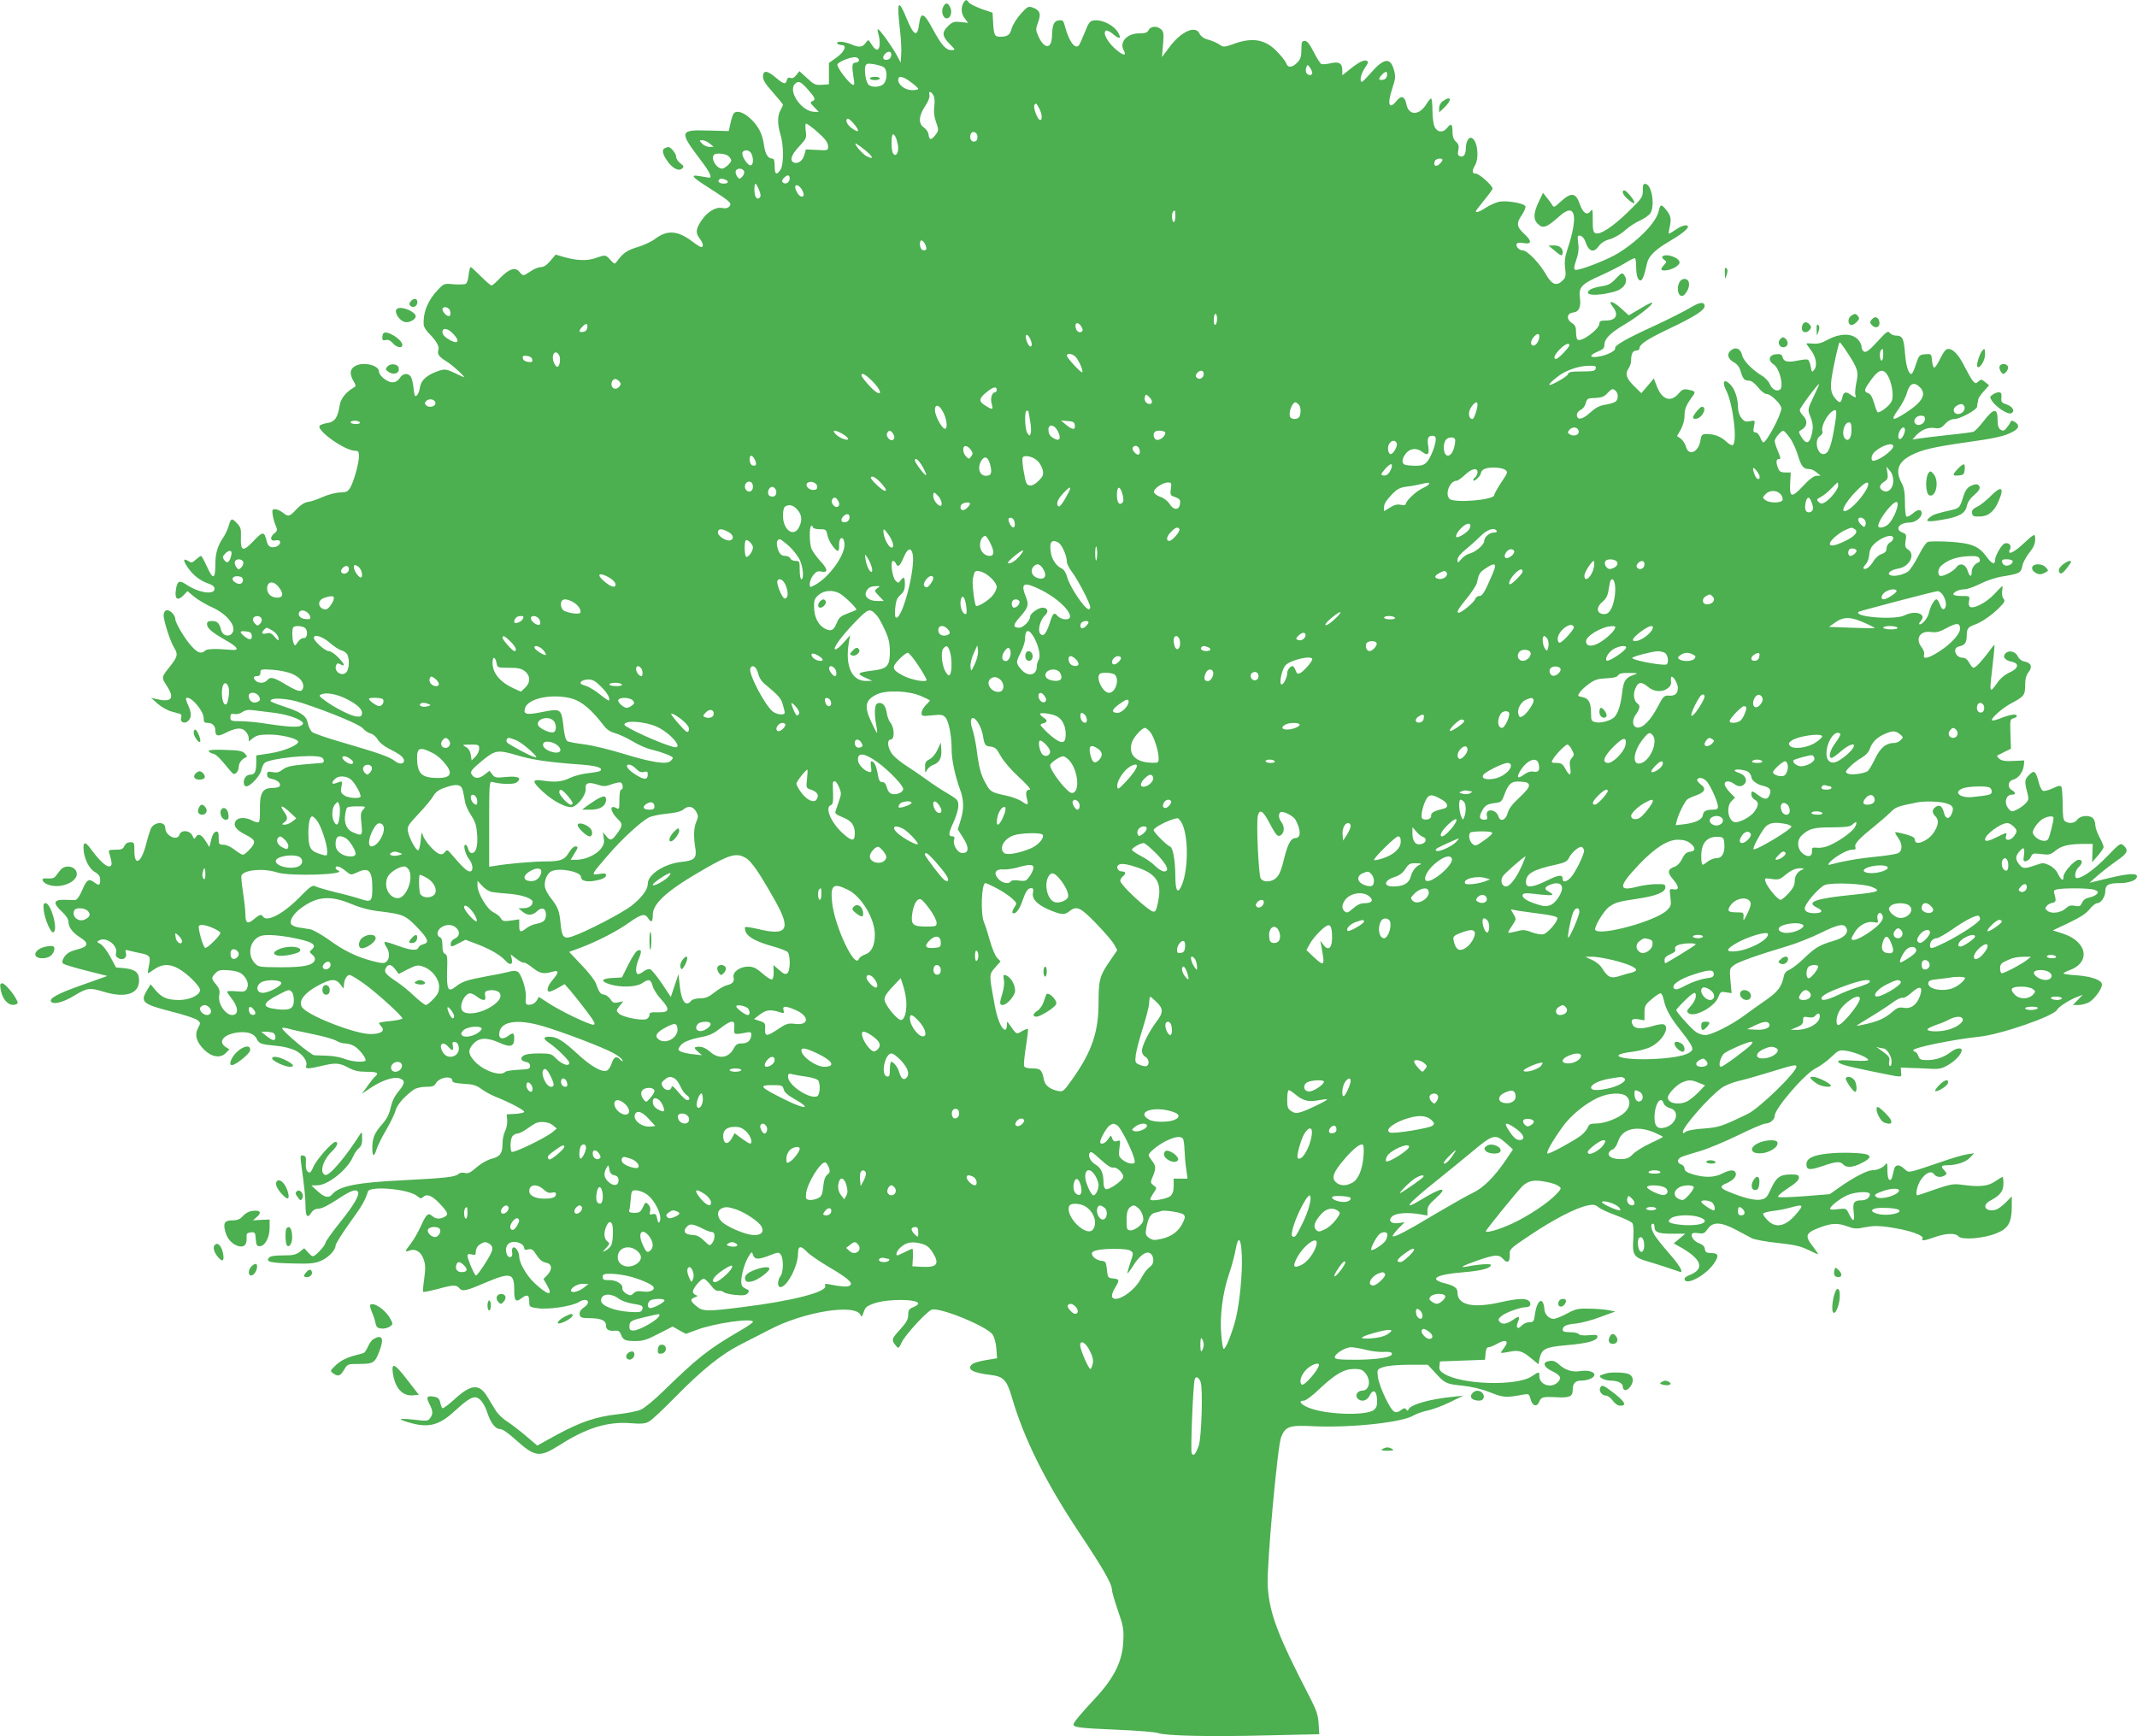 <?xml version="1.0" standalone="no"?>
<!DOCTYPE svg PUBLIC "-//W3C//DTD SVG 20010904//EN"
 "http://www.w3.org/TR/2001/REC-SVG-20010904/DTD/svg10.dtd">
<svg version="1.0" xmlns="http://www.w3.org/2000/svg"
 width="1280pt" height="1040pt" viewBox="0 0 1280 1040"
 preserveAspectRatio="xMidYMid meet">
<g transform="translate(0,1040) scale(0.1,-0.1)"
fill="#4caf50" stroke="none">
<path d="M5770 10381 c-16 -30 -12 -66 10 -93 l19 -25 -45 5 c-39 4 -49 1 -75
-24 -38 -37 -37 -60 8 -106 37 -38 37 -38 12 -38 -34 0 -60 30 -112 126 -53
99 -72 106 -82 29 -10 -80 -31 -71 -74 33 -51 125 -61 108 -40 -71 6 -51 9
-114 7 -142 l-3 -50 -24 45 c-26 48 -95 145 -110 154 -6 4 -6 -6 0 -26 12 -45
11 -85 -3 -94 -10 -7 -26 9 -48 46 -8 13 -12 11 -25 -7 -19 -27 -39 -29 -88
-8 -41 17 -91 20 -82 5 3 -5 15 -10 26 -10 35 0 18 -40 -31 -75 l-45 -32 0
-64 0 -64 -42 -3 c-38 -3 -47 1 -89 40 l-46 42 -18 -23 c-12 -16 -23 -22 -35
-18 -12 5 -18 1 -22 -13 -7 -28 -19 -25 -66 15 -51 44 -77 46 -77 6 0 -21 16
-46 60 -95 33 -37 60 -70 60 -74 -1 -4 -7 -18 -15 -32 -19 -33 -19 -85 0 -146
20 -66 20 -183 -1 -212 -23 -34 -34 -27 -34 23 0 32 -4 45 -14 45 -26 0 -43
28 -50 81 -9 68 -35 117 -85 162 -42 38 -83 48 -98 25 -4 -7 -13 -33 -18 -58
l-10 -45 -121 3 c-175 6 -178 -5 -47 -177 57 -75 72 -109 47 -105 -5 1 -29 5
-53 9 -60 10 -49 -4 63 -75 121 -78 131 -87 115 -106 -9 -11 -23 -14 -44 -10
-38 8 -88 -23 -123 -74 -34 -51 -37 -75 -13 -106 22 -28 28 -54 11 -54 -5 0
-30 15 -54 34 -86 65 -149 70 -221 16 -21 -17 -69 -39 -106 -50 -63 -19 -89
-37 -123 -85 -14 -19 -15 -19 -40 8 -29 32 -29 32 -89 11 -52 -18 -114 -15
-191 7 l-48 14 -32 -38 c-21 -25 -39 -37 -56 -37 -14 0 -42 -11 -62 -25 -45
-30 -45 -30 -67 -3 -25 30 -62 18 -115 -37 -23 -25 -47 -45 -52 -45 -5 0 -34
25 -64 55 -30 30 -57 55 -61 55 -3 0 -9 -21 -12 -46 -2 -26 -10 -50 -17 -54
-7 -4 -39 -5 -72 -3 -58 6 -59 5 -96 -34 -60 -63 -89 -135 -84 -210 1 -12 17
-37 36 -55 40 -40 59 -75 52 -94 -9 -24 4 -42 47 -68 37 -22 127 -105 102 -94
-5 2 -32 14 -58 27 -42 19 -52 21 -85 11 -71 -23 -109 -55 -116 -98 -3 -22
-12 -45 -20 -51 -11 -9 -14 -1 -19 45 -3 30 -11 62 -18 70 -18 22 -47 17 -65
-11 -11 -17 -26 -25 -44 -25 -30 0 -80 40 -80 64 0 41 -103 62 -148 30 -27
-18 -28 -46 -5 -86 17 -29 17 -31 -2 -42 -43 -25 -74 -64 -80 -102 -12 -75
-29 -101 -74 -108 -22 -3 -43 -11 -47 -17 -17 -29 153 -149 212 -149 20 0 24
-5 24 -33 0 -43 -33 -159 -54 -191 -13 -21 -25 -26 -59 -26 -23 0 -69 -12
-102 -26 -33 -15 -74 -29 -92 -31 -20 -3 -45 -19 -68 -44 -41 -45 -48 -46 -82
-19 -14 11 -35 20 -45 20 -17 0 -19 -5 -15 -32 2 -18 10 -47 18 -65 12 -29 11
-33 -11 -51 -26 -21 -19 -47 11 -39 10 3 22 1 25 -4 10 -17 -18 -40 -45 -37
-19 2 -27 11 -34 38 -14 58 -23 58 -77 1 -64 -68 -80 -64 -77 18 2 51 -1 63
-22 85 -32 34 -38 33 -50 -11 -6 -21 -21 -54 -34 -73 -34 -50 -47 -95 -47
-159 0 -91 -14 -96 -49 -18 -17 37 -33 67 -37 67 -4 0 -18 -10 -31 -22 -21
-19 -27 -21 -44 -9 -33 20 -34 5 -4 -39 33 -47 73 -78 124 -96 24 -8 36 -18
36 -31 0 -38 -93 -25 -167 24 -45 31 -57 24 -65 -34 -7 -52 11 -64 45 -30 l25
26 41 -34 c23 -19 71 -47 107 -63 95 -43 153 -122 116 -159 -21 -21 -56 -8
-63 25 -10 40 -23 52 -55 52 -22 0 -29 -5 -29 -18 0 -25 28 -49 112 -97 71
-40 85 -62 38 -58 -95 8 -150 7 -161 -4 -21 -21 -43 -15 -76 20 -40 40 -103
145 -103 169 0 25 -36 59 -55 52 -8 -4 -15 -16 -15 -29 0 -33 39 -155 61 -191
26 -43 24 -55 -19 -111 -57 -72 -57 -69 -21 -124 47 -74 26 -98 -66 -76 l-30
7 39 -35 c22 -19 58 -40 80 -46 23 -6 47 -13 54 -15 8 -2 11 -11 7 -24 -8 -24
18 -38 39 -21 23 19 25 47 5 92 -11 23 -17 44 -15 46 22 22 106 -73 106 -119
0 -23 4 -28 23 -28 29 0 47 -18 47 -46 0 -33 15 -37 57 -16 64 33 99 36 122
13 12 -12 21 -30 21 -42 l0 -20 26 20 c21 17 41 21 99 21 67 0 159 -22 170
-40 12 -19 -82 -59 -165 -72 l-85 -13 0 -45 c-1 -53 -9 -70 -34 -70 -24 0 -41
-20 -41 -47 0 -14 6 -23 16 -23 25 0 83 64 90 99 4 17 12 35 19 41 34 28 288
54 339 34 19 -7 21 -34 4 -34 -7 -1 -57 -5 -110 -9 -76 -7 -103 -14 -125 -31
-21 -16 -35 -20 -60 -15 -29 5 -33 3 -33 -15 0 -15 8 -22 30 -26 33 -7 55 -28
45 -44 -3 -5 -24 -10 -45 -10 -57 0 -75 -31 -73 -126 1 -41 -2 -76 -7 -79 -5
-3 -23 1 -39 10 -43 22 -88 20 -101 -6 -14 -25 6 -52 61 -79 60 -31 64 -43 28
-84 -17 -20 -37 -36 -44 -36 -7 0 -29 14 -50 30 -22 18 -50 30 -66 30 -27 0
-29 3 -29 41 0 33 -3 40 -17 37 -11 -2 -21 -19 -28 -48 l-11 -44 -23 37 c-24
39 -45 47 -59 22 -7 -13 -10 -12 -20 10 -15 32 -67 36 -77 5 -13 -41 -85 -6
-85 40 0 44 -71 37 -88 -7 -6 -16 -18 -54 -26 -86 -28 -114 -71 -141 -71 -46
0 51 -1 54 -25 54 -16 0 -28 -8 -35 -22 -8 -19 -18 -23 -54 -23 -40 0 -43 -2
-36 -22 18 -59 18 -78 -2 -78 -20 0 -60 38 -107 102 -32 45 -46 48 -46 10 0
-57 31 -123 66 -144 26 -15 34 -27 34 -49 0 -33 -7 -36 -36 -14 -32 24 -44 17
-71 -45 -15 -37 -32 -60 -42 -61 -9 0 -37 0 -64 1 -66 2 -72 -19 -18 -69 26
-24 41 -47 41 -62 0 -33 24 -65 71 -95 53 -33 48 -54 -14 -70 -51 -13 -72 -26
-88 -57 -7 -12 -7 -23 -1 -29 5 -5 67 -24 138 -42 l127 -32 -151 -54 c-152
-53 -203 -83 -184 -102 16 -16 72 -1 135 37 79 48 94 50 176 25 130 -40 212
-15 214 64 1 49 -21 69 -85 76 l-53 5 -35 65 c-19 35 -46 70 -59 76 -22 11
-22 13 -5 22 42 22 113 -34 99 -78 -4 -13 1 -22 15 -30 28 -15 53 4 44 33 -6
18 -3 19 22 12 16 -4 46 -11 67 -15 55 -11 61 -20 49 -74 -5 -25 -8 -46 -6
-46 2 0 20 11 40 25 66 45 130 28 220 -56 36 -35 54 -59 52 -72 -4 -30 -65
-57 -125 -57 -69 0 -102 13 -140 57 l-31 37 -21 -35 c-43 -71 -28 -84 153
-130 70 -18 137 -40 148 -49 20 -16 20 -18 4 -49 -22 -41 -9 -84 38 -130 44
-43 96 -51 127 -20 l23 23 -22 14 c-48 32 -14 75 68 87 61 8 102 -5 118 -38
14 -29 24 -33 122 -42 36 -3 84 -15 108 -27 44 -21 76 -65 66 -92 -8 -20 12
-20 91 -1 84 20 107 19 161 -10 36 -19 62 -25 110 -25 63 0 76 -7 51 -28 -7
-6 -28 -32 -46 -58 l-34 -46 55 37 c69 45 139 68 173 55 34 -13 31 -30 -9 -79
-23 -27 -38 -60 -46 -95 -8 -39 -22 -67 -50 -99 -47 -53 -60 -84 -60 -143 0
-55 11 -57 27 -4 7 21 33 73 58 115 24 42 49 92 54 113 10 36 58 90 111 126
14 9 44 16 72 16 37 0 50 4 58 20 21 38 100 50 100 15 0 -9 20 -14 69 -17 55
-3 75 -9 104 -31 19 -14 58 -36 86 -47 79 -31 171 -79 171 -90 0 -5 -24 -10
-52 -12 l-53 -3 3 -36 c1 -20 -4 -49 -13 -65 -8 -16 -15 -48 -15 -72 0 -61
-14 -80 -65 -93 -27 -7 -63 -28 -90 -51 -36 -32 -51 -39 -71 -34 -15 4 -30 1
-39 -7 -17 -17 -80 -24 -335 -37 -273 -13 -378 -35 -419 -83 -21 -26 -48 -20
-89 18 l-37 34 36 1 c63 0 181 95 213 170 8 19 24 43 35 52 16 13 21 29 20 60
0 37 -2 41 -12 24 -88 -139 -185 -252 -209 -244 -36 12 -15 87 38 139 34 32
44 59 23 59 -19 0 -112 -104 -131 -148 -16 -36 -22 -41 -34 -31 -10 8 -14 26
-12 53 2 33 0 41 -16 44 -17 4 -18 0 -12 -49 21 -154 25 -199 26 -251 0 -65
11 -79 34 -43 11 17 26 25 45 25 18 0 59 21 111 55 79 53 113 65 124 46 12
-18 -25 -81 -109 -185 -47 -59 -85 -113 -85 -119 -1 -13 -35 -55 -62 -75 -14
-11 -20 -9 -41 14 l-25 27 -27 -22 c-23 -17 -41 -21 -100 -21 -50 0 -76 -4
-84 -14 -20 -24 6 -31 137 -34 98 -3 133 -1 168 13 47 18 94 65 94 94 0 10 38
71 84 135 76 105 92 133 110 189 12 36 250 14 297 -29 15 -13 22 -15 31 -6 24
24 55 12 102 -38 51 -55 55 -65 27 -80 -28 -14 -52 -12 -72 6 -24 22 -35 13
-69 -62 -16 -36 -43 -82 -60 -104 -36 -46 -37 -52 -7 -41 36 14 70 -8 85 -54
11 -31 11 -56 3 -114 -6 -41 -9 -76 -6 -79 3 -3 40 5 84 16 93 26 114 27 131
7 19 -23 39 -19 153 30 156 66 177 61 177 -42 0 -67 9 -76 46 -48 31 24 44 18
44 -19 0 -34 1 -35 47 -42 67 -10 207 11 249 36 52 33 80 -1 28 -34 -17 -12
-24 -25 -22 -39 3 -20 9 -22 65 -23 65 -1 93 -14 93 -45 0 -23 18 -34 52 -30
22 2 30 -3 37 -22 13 -34 25 -40 88 -40 44 0 69 8 138 44 l84 43 39 -22 40
-22 65 24 c106 40 337 73 337 48 0 -5 -37 -30 -82 -56 -184 -107 -250 -159
-458 -362 -52 -51 -112 -100 -132 -108 -20 -9 -81 -21 -134 -27 -131 -14 -226
-46 -368 -123 l-118 -65 -67 57 c-36 31 -87 70 -113 87 -26 16 -57 46 -70 68
-13 21 -35 58 -50 82 -48 78 -96 74 -194 -15 -36 -33 -69 -58 -74 -55 -4 2
-10 18 -13 34 -5 21 -13 30 -33 34 -47 9 -53 0 -33 -41 23 -43 24 -62 5 -87
-12 -17 -20 -18 -95 -9 -44 5 -81 6 -81 3 0 -4 29 -15 65 -24 103 -28 167 -11
254 69 71 65 102 86 127 86 27 0 55 -37 74 -95 19 -58 47 -95 75 -95 14 0 48
-23 89 -60 121 -109 146 -113 268 -36 161 103 289 142 424 131 64 -5 88 -3
110 9 16 8 87 74 157 146 162 165 278 258 392 316 50 25 128 65 174 89 207
109 518 158 546 87 5 -13 9 -10 18 18 10 30 19 38 67 54 82 27 260 25 260 -3
0 -5 -13 -14 -30 -21 -25 -10 -30 -18 -30 -46 0 -27 -11 -46 -50 -89 -51 -56
-52 -62 -22 -98 14 -16 16 -14 33 22 20 44 151 187 180 196 49 16 333 -101
365 -150 10 -15 20 -53 22 -84 l4 -57 -66 -11 c-37 -6 -74 -17 -81 -23 -38
-31 -2 -53 109 -66 76 -9 96 -30 126 -131 72 -249 200 -506 403 -812 146 -219
197 -308 197 -344 0 -10 16 -66 36 -124 33 -95 36 -112 32 -188 -6 -119 -56
-218 -171 -341 -88 -94 -127 -142 -127 -154 0 -17 43 -22 256 -31 122 -5 235
-14 250 -20 44 -17 314 -23 658 -14 l308 7 -4 64 c-3 51 -13 80 -52 156 -195
376 -244 507 -253 673 -6 117 59 837 81 888 26 63 50 71 191 64 219 -11 534
22 601 64 17 10 54 23 81 29 28 5 88 27 134 49 l84 41 -55 -6 c-145 -14 -261
-47 -273 -76 -4 -10 -7 -10 -14 -1 -7 10 -13 10 -29 -2 -38 -28 -51 -19 -95
69 -23 46 -43 104 -46 129 -5 44 -5 45 33 58 24 8 85 14 153 14 l113 0 42 -45
c61 -67 66 -70 165 -80 59 -7 116 -20 168 -41 79 -31 93 -32 195 -13 35 6 37
5 46 -27 10 -42 38 -50 52 -15 10 28 22 31 112 26 71 -3 88 6 88 44 0 39 15
56 51 56 40 0 79 17 79 35 0 19 -41 29 -85 22 -46 -8 -92 7 -126 39 -19 18
-35 25 -55 22 -47 -5 -42 -34 10 -60 54 -26 62 -42 36 -68 -39 -39 -110 -15
-110 38 0 27 -1 27 -45 -2 -88 -60 -416 -51 -523 14 -27 16 -33 26 -30 48 l3
27 135 5 135 5 3 38 c2 25 8 37 18 37 8 0 33 10 54 22 49 29 71 15 40 -24 -11
-15 -20 -28 -20 -31 0 -2 21 0 46 5 59 13 83 6 135 -38 l44 -36 6 32 c13 60
34 71 160 82 126 11 182 26 187 49 2 13 -6 15 -51 11 -34 -3 -57 0 -61 7 -4 6
-27 11 -52 11 -31 0 -44 4 -44 14 0 23 22 33 80 38 30 3 96 20 145 39 l90 33
-40 8 c-22 4 -74 9 -115 9 -67 2 -81 -1 -134 -29 -32 -18 -69 -32 -81 -32 -28
0 -55 30 -55 61 0 13 -5 31 -10 39 -16 23 -38 -13 -46 -72 -6 -44 -9 -48 -34
-48 -15 0 -35 -9 -45 -20 -23 -25 -37 -16 -25 16 16 42 12 45 -26 19 -42 -28
-66 -31 -83 -11 -9 11 -6 18 15 35 27 21 112 51 145 51 24 0 33 18 19 35 -17
20 -68 18 -170 -5 -168 -38 -260 -18 -260 58 0 27 -20 41 -76 55 -100 25 -53
53 110 66 109 9 166 24 166 44 0 9 -74 4 -145 -10 -50 -9 -23 6 66 37 100 35
129 37 152 9 25 -29 42 -19 40 24 -2 35 0 37 126 121 137 92 269 160 339 175
35 7 46 6 67 -11 14 -11 62 -33 107 -49 46 -17 88 -37 95 -45 7 -10 9 -42 6
-95 -7 -96 3 -111 86 -135 49 -14 153 -48 189 -61 31 -12 6 33 -57 105 -38 44
-79 94 -90 113 -22 36 -27 69 -11 69 6 0 10 -8 10 -18 0 -33 21 -42 104 -42
l80 0 -34 -29 -35 -29 50 -28 c121 -71 136 -127 42 -163 -15 -6 -27 -15 -27
-20 0 -48 124 16 175 89 33 48 29 64 -16 64 -28 1 -35 5 -37 24 -2 16 -14 27
-33 34 -30 10 -54 41 -44 58 3 5 20 6 39 3 29 -4 36 -1 55 26 31 44 78 42 168
-5 37 -20 81 -43 96 -51 15 -8 84 -21 153 -28 102 -11 137 -19 185 -42 32 -16
59 -28 59 -25 0 2 -13 21 -28 41 -55 70 -49 86 43 120 67 25 105 26 163 4 38
-14 52 -15 105 -4 46 9 81 9 137 1 126 -18 218 -50 205 -70 -9 -15 14 -12 75
10 68 24 123 25 141 4 19 -23 149 -13 226 18 72 29 92 63 93 158 l0 64 -36
-37 c-20 -20 -47 -40 -59 -43 -63 -16 -88 25 -34 54 59 31 79 57 79 102 0 22
-2 40 -5 40 -3 0 -24 -12 -47 -28 -44 -29 -93 -33 -203 -18 -43 6 -65 2 -153
-28 -56 -20 -105 -36 -107 -36 -15 0 -2 60 20 92 29 44 63 58 80 34 13 -18 42
-21 65 -6 12 8 12 11 -3 28 -24 26 -21 32 16 32 57 1 110 18 136 45 l26 27
-41 -6 c-23 -3 -95 -24 -160 -47 -200 -68 -190 -66 -217 -41 -32 30 -55 28
-63 -5 -12 -56 -16 -64 -27 -60 -7 2 -12 25 -12 56 1 39 -2 49 -10 38 -15 -21
-50 -37 -82 -37 -31 -1 -113 -44 -198 -104 l-55 -39 -148 -12 c-81 -6 -153 -9
-160 -5 -8 4 12 22 55 51 47 30 68 50 68 64 0 17 -7 20 -52 20 -63 -1 -86 -19
-118 -92 -21 -45 -28 -53 -60 -59 -36 -6 -104 11 -197 50 -47 20 -48 32 -5 49
39 17 61 42 53 62 -7 20 -34 19 -81 -5 -47 -24 -103 -25 -173 -5 -39 12 -52
21 -52 35 0 10 -9 22 -20 25 -25 8 -26 31 -2 43 9 5 58 21 108 35 50 14 155
58 233 96 79 39 154 71 166 71 27 0 55 24 55 46 0 44 180 252 244 284 25 12
67 42 93 67 44 42 51 45 89 39 49 -6 134 -41 134 -55 0 -6 -34 -7 -90 -4 -61
4 -90 3 -90 -5 0 -14 42 -27 195 -58 202 -41 184 -41 182 -8 l-2 29 60 -2 c33
-1 87 -3 120 -5 51 -3 67 1 106 24 44 26 79 65 79 88 0 17 -36 11 -63 -10 -40
-32 -92 -50 -142 -50 -39 0 -47 3 -55 25 -5 14 -14 25 -20 25 -5 0 -10 4 -10
9 0 16 241 65 395 81 128 13 445 123 465 160 11 20 75 61 125 80 l30 11 -29
-30 -30 -31 33 0 c17 0 45 7 61 15 33 17 80 80 80 108 0 26 -61 48 -152 55
-43 2 -78 8 -78 11 0 4 17 13 37 20 128 47 104 173 -42 219 l-59 19 95 45 c67
32 105 56 125 82 16 20 37 36 46 36 22 0 48 38 48 70 0 39 18 50 85 50 58 0
105 18 105 40 0 21 -52 18 -165 -9 l-120 -29 50 44 c28 24 78 63 112 87 66 45
75 63 43 92 -19 17 -22 15 -102 -68 -73 -75 -146 -127 -178 -127 -18 0 -11 46
10 65 25 23 26 45 1 45 -24 0 -91 -74 -91 -100 0 -31 -14 -24 -33 15 -10 22
-31 42 -52 52 -34 16 -39 16 -84 0 -61 -21 -74 -21 -93 1 -26 30 -28 50 -7 76
29 37 38 32 32 -15 -5 -36 -4 -41 13 -37 10 2 24 13 29 26 9 21 14 22 62 16
47 -6 56 -3 83 19 35 30 79 41 165 42 l60 0 -2 -55 -2 -55 34 39 c19 22 35 45
35 52 0 7 -11 34 -25 60 -14 26 -25 59 -25 74 0 15 -7 33 -15 40 -24 20 -75
14 -92 -9 -15 -22 -48 -27 -73 -11 -12 7 -15 31 -15 102 -1 52 -4 99 -8 105
-6 9 -19 7 -51 -9 -24 -11 -50 -18 -59 -15 -8 3 -19 25 -25 49 -19 70 -27 77
-56 48 -29 -27 -31 -41 -14 -104 11 -41 10 -47 -8 -67 -20 -22 -66 -49 -83
-49 -6 0 -18 11 -27 25 -21 32 -6 75 26 75 26 0 26 12 -1 28 -27 17 -22 54 10
62 30 7 59 46 63 85 l3 30 -65 -3 c-49 -3 -70 1 -85 13 -11 9 -15 18 -10 21 6
2 26 12 45 22 l35 17 -3 88 c-3 83 -2 89 17 94 12 3 21 9 21 14 0 15 -36 10
-91 -11 -28 -12 -54 -18 -57 -15 -10 10 59 72 111 100 81 43 87 51 87 110 0
37 6 60 20 78 25 32 17 56 -22 64 -18 3 -34 15 -41 30 -14 30 -53 41 -74 20
-21 -21 -5 -42 37 -51 47 -9 40 -41 -13 -64 -27 -12 -55 -35 -73 -61 -49 -69
-49 -67 -29 104 8 65 13 121 11 122 -1 2 -16 -16 -33 -40 -41 -56 -80 -97 -92
-97 -6 0 -17 14 -26 30 -11 20 -23 30 -39 30 -45 0 -64 61 -21 68 33 7 45 23
45 61 0 45 7 55 47 69 42 14 109 61 152 106 29 29 32 38 21 50 -7 9 -10 29 -8
46 3 16 3 30 2 30 -2 0 -24 -22 -50 -50 -46 -49 -122 -89 -144 -75 -7 4 -10
19 -6 36 5 29 5 29 -44 29 -28 0 -50 4 -50 10 0 14 35 30 67 30 15 0 58 15 94
33 42 21 96 39 145 46 91 15 100 20 108 64 3 18 22 52 41 76 25 31 35 54 35
79 0 40 0 40 -82 -35 -50 -46 -87 -59 -69 -24 13 23 -8 45 -33 35 -18 -7 -56
-74 -56 -98 0 -32 -20 -24 -51 19 -46 64 -91 82 -224 90 -60 3 -118 3 -128 -1
-10 -3 -36 -42 -57 -85 -22 -42 -50 -85 -62 -93 -27 -19 -82 -31 -104 -22 -26
10 0 32 45 40 68 10 106 85 60 114 -18 12 -20 20 -15 53 6 36 4 40 -19 49 -49
19 -19 60 44 60 33 0 71 30 71 54 0 27 -20 28 -51 2 -17 -15 -35 -24 -40 -20
-5 3 -9 41 -9 85 0 60 -5 88 -20 116 -40 75 -21 127 61 168 61 31 132 48 324
75 177 25 227 36 278 62 41 20 46 43 13 62 -14 8 -20 8 -23 -1 -3 -7 -13 -23
-23 -35 -15 -19 -22 -21 -37 -12 -13 9 -18 24 -18 60 0 71 -23 70 -81 -5 -25
-33 -54 -63 -63 -67 -9 -3 -74 -12 -146 -19 -71 -8 -150 -17 -175 -21 l-45 -7
20 23 c32 35 74 53 113 46 29 -4 39 -1 62 24 18 20 38 30 57 30 32 0 132 54
135 73 0 6 2 17 3 22 2 6 3 15 4 22 0 7 15 29 33 49 l32 36 -23 19 c-22 18
-26 18 -41 4 -15 -14 -18 -13 -32 2 -9 10 -30 47 -48 82 -36 73 -70 111 -100
111 -15 0 -27 -15 -48 -57 -15 -31 -31 -56 -37 -55 -5 1 -11 20 -13 42 -3 41
-4 41 -40 38 -35 -3 -38 -5 -56 -60 -10 -32 -22 -58 -27 -58 -18 0 -33 49 -39
128 -7 87 -15 102 -56 102 -12 0 -27 7 -35 16 -11 14 -20 7 -74 -52 -45 -49
-66 -66 -78 -61 -9 3 -17 17 -17 30 0 13 -11 34 -25 47 -37 35 -106 33 -174
-3 -39 -22 -62 -28 -92 -25 -21 2 -39 2 -39 0 0 -2 11 -18 25 -37 32 -41 42
-93 22 -119 -13 -18 -15 -17 -21 17 -4 20 -11 39 -17 42 -5 4 -33 1 -62 -5
-61 -12 -83 -7 -90 21 -4 16 -12 20 -39 17 -43 -4 -51 -37 -14 -61 36 -24 63
-136 36 -152 -19 -12 -48 5 -60 35 -7 17 -29 40 -49 51 -56 34 -109 89 -116
121 -9 38 -35 52 -64 32 -30 -21 -24 -53 14 -74 19 -10 34 -29 40 -51 14 -49
23 -59 50 -59 15 0 34 -14 55 -40 18 -23 40 -40 52 -40 25 0 88 -62 88 -86 0
-37 -89 -204 -108 -204 -4 0 -13 14 -19 30 -6 17 -19 30 -28 30 -13 0 -15 7
-9 37 7 36 7 36 -24 30 -26 -5 -35 -2 -52 20 -12 15 -20 41 -20 62 0 55 -19
111 -47 139 -37 37 -50 15 -23 -38 40 -78 68 -308 39 -326 -6 -3 -23 5 -37 19
-33 31 -72 47 -117 47 -31 0 -34 -3 -40 -39 -12 -71 -71 -96 -87 -36 -4 16
-18 37 -30 47 l-23 16 23 40 c13 24 22 57 22 83 0 41 9 62 52 121 15 21 10 26
-30 34 -27 5 -36 2 -59 -25 -47 -53 -98 -35 -129 45 l-18 47 -37 -44 -38 -44
-41 40 c-48 47 -58 75 -36 107 9 12 16 35 16 49 0 40 10 59 31 59 10 0 19 6
19 13 0 25 45 55 184 121 147 70 206 108 206 132 0 29 -30 25 -87 -10 -32 -19
-126 -67 -208 -105 -175 -80 -247 -121 -241 -138 6 -14 -55 -44 -105 -50 -51
-7 -50 10 1 31 31 12 40 21 40 40 0 37 34 71 122 123 80 48 173 121 164 130
-2 3 -35 -13 -72 -36 l-68 -40 -43 39 c-50 47 -87 56 -54 14 39 -49 22 -84
-41 -84 -30 0 -38 -4 -38 -18 0 -33 -106 -112 -130 -97 -6 3 -10 24 -10 45 0
31 -5 43 -26 56 -34 23 -29 58 9 62 35 4 48 34 40 90 -8 61 10 81 123 131 55
25 122 59 151 77 28 18 54 30 57 27 3 -4 6 -25 6 -47 0 -55 10 -86 26 -86 12
0 24 32 39 102 8 41 48 82 127 128 75 44 118 77 118 92 0 16 -36 8 -72 -17
-20 -14 -39 -25 -41 -25 -3 0 -1 19 4 41 11 47 7 67 -22 103 -27 34 -35 33
-43 -5 -13 -67 -114 -174 -241 -254 -63 -40 -240 -109 -260 -101 -9 3 -8 18 6
58 13 37 17 67 12 102 -5 43 -4 48 13 44 10 -2 24 -17 29 -33 21 -64 51 -73
83 -27 13 17 36 32 64 39 25 7 64 29 90 52 25 23 66 49 91 60 24 11 52 30 61
42 30 43 11 170 -26 177 -15 3 -18 -4 -18 -39 0 -40 -5 -47 -88 -128 -91 -89
-167 -139 -195 -128 -14 5 -17 21 -17 79 0 65 -1 70 -14 52 -20 -26 -45 -10
-63 42 -25 73 -52 75 -122 10 -31 -29 -34 -30 -45 -12 -6 10 -21 31 -33 45
l-21 26 -26 -55 c-31 -66 -33 -103 -6 -130 32 -32 52 -25 133 47 94 83 112 0
45 -202 -15 -44 -18 -73 -13 -112 5 -44 3 -55 -14 -72 -37 -37 -65 -28 -101
35 -37 66 -112 144 -139 144 -22 0 -45 25 -36 40 4 6 20 8 40 4 50 -9 52 12 6
54 -48 44 -50 64 -15 115 14 21 23 44 21 51 -8 19 -115 37 -160 27 -21 -5 -56
-21 -77 -35 -38 -25 -60 -32 -60 -21 0 3 23 33 50 66 27 33 50 64 50 70 0 17
-80 89 -100 89 -23 0 -25 15 -5 50 27 47 14 151 -21 164 -17 7 -34 -24 -34
-61 0 -38 -14 -57 -35 -49 -13 5 -15 13 -10 37 5 24 2 35 -14 50 -14 13 -21
32 -21 58 0 49 -8 56 -32 25 -25 -31 -58 -28 -75 6 -7 14 -13 58 -13 98 0 39
-4 72 -8 72 -4 0 -16 -14 -26 -30 -43 -73 -108 -75 -122 -5 -9 48 -31 56 -58
22 -47 -59 -59 -22 -25 78 17 52 19 68 9 103 -21 81 -61 76 -142 -18 -24 -27
-46 -50 -50 -50 -17 0 -7 47 17 83 21 30 23 38 11 43 -18 7 -49 -9 -103 -53
l-43 -34 0 29 c0 43 -19 55 -70 43 -23 -5 -48 -7 -55 -5 -7 3 -27 35 -46 72
-25 49 -39 67 -54 67 -17 0 -20 -7 -20 -52 0 -41 -5 -57 -24 -77 -29 -31 -57
-34 -66 -7 -3 11 -27 42 -53 69 -71 76 -147 90 -260 50 -51 -19 -65 -21 -80
-10 -21 15 -48 27 -87 38 -16 5 -34 19 -40 32 -23 53 -111 14 -181 -81 l-44
-59 6 74 c6 62 4 77 -10 91 -24 23 -63 22 -76 -3 -8 -16 -21 -20 -58 -20 -71
0 -118 -52 -92 -100 18 -33 4 -36 -34 -6 -58 44 -97 113 -70 123 6 2 26 -8 43
-23 36 -30 49 -27 30 8 -23 44 -93 81 -144 76 -27 -3 -33 -10 -58 -73 -15 -38
-31 -73 -36 -78 -23 -23 -58 26 -81 111 -10 39 -14 43 -38 40 -29 -3 -39 -26
-41 -94 -2 -80 -46 -80 -82 0 -16 36 -16 42 -1 83 19 51 11 72 -33 88 -25 9
-31 6 -71 -38 -24 -27 -48 -66 -54 -87 -11 -40 -24 -50 -71 -50 -32 0 -37 11
-41 95 l-3 49 -65 22 c-35 13 -69 30 -76 38 -15 21 -21 20 -34 -3z m-432 -313
c-2 -15 -11 -24 -25 -26 -25 -4 -31 16 -11 36 20 20 40 14 36 -10z m-193 -28
c0 -8 -9 -15 -20 -15 -22 0 -24 -18 -12 -93 6 -34 5 -43 -5 -40 -23 8 -98 107
-92 122 7 17 80 46 109 43 11 -1 20 -9 20 -17z m146 -41 c24 -13 26 -75 2
-101 -20 -22 -76 -24 -93 -3 -14 17 -25 88 -16 111 5 13 14 15 47 10 23 -4 50
-11 60 -17z m2569 -36 c0 -18 -29 -16 -36 2 -4 8 -3 23 1 33 6 16 7 16 21 -2
8 -11 14 -26 14 -33z m448 -15 c-2 -15 -11 -24 -25 -26 -27 -4 -29 5 -6 30 22
24 35 23 31 -4z m-2852 -40 c24 -18 44 -36 44 -40 0 -5 -17 -8 -37 -8 -41 0
-83 31 -83 62 0 27 28 22 76 -14z m-617 -44 c45 -51 49 -62 25 -71 -13 -5 -10
-11 12 -34 l28 -29 -25 0 c-76 0 -162 123 -117 168 20 20 35 14 77 -34z m752
-35 c7 -13 9 -40 5 -68 -4 -32 -1 -60 11 -93 16 -46 16 -49 -3 -75 -26 -34
-38 -34 -42 0 -2 16 -14 34 -28 43 -34 23 -32 69 7 128 19 28 29 54 26 66 -7
27 9 25 24 -1z m634 -79 c18 -35 20 -73 3 -68 -15 5 -41 76 -32 89 8 14 12 11
29 -21z m-1111 -91 c31 -37 34 -54 7 -39 -29 15 -51 40 -51 56 0 22 16 16 44
-17z m-233 -36 c61 -53 78 -74 79 -101 0 -23 -2 -24 -67 -20 l-66 3 -9 -32
c-9 -35 -37 -56 -62 -47 -28 11 -17 46 30 96 44 47 46 52 40 94 -3 24 -2 44 2
44 5 0 28 -17 53 -37z m974 -43 c0 -16 -6 -26 -18 -28 -19 -4 -32 20 -23 44 9
25 41 13 41 -16z m-475 -67 c0 -35 -17 -53 -31 -32 -11 17 -12 103 -2 113 11
11 32 -43 33 -81z m-1129 27 l24 -19 -26 -1 c-14 0 -34 9 -44 20 -18 19 -17
20 2 20 12 0 31 -9 44 -20z m930 -39 c50 -40 56 -60 10 -37 -25 13 -79 76 -65
76 3 0 28 -17 55 -39z m-681 -20 c15 -30 13 -71 -5 -71 -19 0 -55 58 -48 76 8
20 41 17 53 -5z m-136 -17 c9 -8 16 -20 16 -25 0 -14 -39 -49 -55 -49 -34 0
-70 62 -48 83 12 13 72 7 87 -9z m4276 -22 c0 -5 -9 -17 -19 -26 -21 -19 -37
-7 -27 19 6 16 46 21 46 7z m-4183 -68 c3 -8 -2 -23 -11 -32 -16 -16 -18 -16
-31 1 -7 11 -11 25 -8 33 7 19 42 18 50 -2z m273 -44 c0 -23 -26 -38 -41 -23
-7 7 -5 16 6 27 22 22 35 20 35 -4z m-386 -6 c24 -9 19 -24 -8 -24 -26 0 -40
12 -29 24 8 8 17 8 37 0z m202 -60 c11 -26 12 -40 5 -47 -20 -20 -35 9 -32 61
2 32 10 27 27 -14z m259 -3 c10 -21 12 -32 4 -37 -13 -8 -34 13 -44 44 -10 34
21 28 40 -7z m2235 -156 c0 -19 -4 -35 -10 -35 -11 0 -14 53 -3 63 11 12 13 8
13 -28z m-1498 -170 c13 -28 6 -40 -17 -32 -17 7 -21 57 -5 57 6 0 16 -11 22
-25z m-2847 -395 c10 -31 -4 -44 -26 -24 -10 9 -19 23 -19 31 0 21 38 15 45
-7z m4595 -49 c0 -17 -4 -33 -10 -36 -6 -4 -10 8 -10 29 0 20 5 36 10 36 6 0
10 -13 10 -29z m-806 -72 c-9 -16 -32 -10 -39 11 -11 33 6 46 27 21 10 -13 15
-27 12 -32z m-2966 19 c-2 -15 -11 -24 -25 -26 -27 -4 -29 5 -6 30 22 24 35
23 31 -4z m-805 -36 c48 -50 29 -69 -30 -32 -20 12 -33 28 -33 40 0 29 31 25
63 -8z m3467 -65 c0 -10 -5 -15 -11 -12 -15 10 -30 55 -23 67 8 13 33 -29 34
-55z m3040 47 c0 -24 -19 -54 -35 -54 -20 0 -19 29 2 52 20 22 33 23 33 2z
m1845 -96 c64 -98 68 -114 54 -180 -6 -31 -9 -64 -6 -73 8 -19 -2 -19 -27 0
-30 22 -44 18 -51 -15 -8 -35 -15 -37 -39 -11 -36 40 -38 78 -9 214 14 70 29
127 32 127 3 0 24 -28 46 -62z m-1665 44 c0 -13 -67 -82 -79 -82 -20 0 -11 24
21 57 30 31 58 43 58 25z m1880 -57 c0 -19 -4 -35 -10 -35 -11 0 -14 53 -3 63
11 12 13 8 13 -28z m-7931 -3 c12 -22 2 -74 -13 -69 -6 2 -15 15 -20 29 -16
45 12 79 33 40z m3094 -10 c21 -23 50 -92 38 -92 -11 0 -91 87 -91 100 0 17
36 11 53 -8z m-3255 -15 c3 -15 -2 -18 -25 -15 -17 2 -29 10 -31 21 -3 15 2
18 25 15 17 -2 29 -10 31 -21z m6370 -54 c-3 -15 -15 -18 -83 -18 -64 0 -80
-3 -83 -16 -2 -14 -112 -76 -112 -63 0 9 53 54 85 71 46 25 105 42 153 42 36
1 43 -2 40 -16z m-2348 -33 c0 -24 -26 -38 -42 -22 -8 8 -8 15 2 27 18 21 40
19 40 -5z m4095 -6 c25 -39 40 -123 26 -156 -9 -24 -63 -68 -83 -68 -4 0 -14
24 -22 54 -11 37 -23 57 -36 61 -25 8 -25 19 2 58 56 83 84 95 113 51z m-6079
-38 c46 -46 61 -86 25 -66 -22 11 -91 89 -91 102 0 19 25 5 66 -36z m-1516 -1
c10 -12 10 -18 0 -30 -24 -29 -58 -7 -44 30 4 8 12 15 19 15 7 0 18 -7 25 -15z
m7153 -91 c-34 -70 -35 -79 -24 -108 21 -49 24 -79 11 -124 -13 -51 -33 -54
-60 -10 -18 30 -18 33 -2 42 37 20 42 56 12 86 -11 11 -20 26 -20 34 0 12 107
156 116 156 2 0 -13 -34 -33 -76z m637 56 c41 -41 15 -88 -83 -151 -84 -55
-96 -50 -47 18 22 31 45 75 51 97 16 60 43 72 79 36z m-5530 -15 c0 -8 -4 -15
-10 -15 -18 0 -30 -37 -20 -69 10 -36 6 -38 -37 -11 -42 25 -41 42 4 79 41 34
63 39 63 16z m3708 -7 c18 -18 15 -56 -5 -66 -10 -6 -38 -13 -62 -17 -31 -5
-56 -19 -87 -47 -45 -42 -79 -47 -79 -13 0 11 10 24 23 30 13 6 26 23 30 40 8
28 12 30 56 31 38 2 54 7 73 28 27 29 34 31 51 14z m-2778 -65 c0 -7 -6 -13
-13 -13 -21 0 -35 20 -30 41 5 19 7 19 24 3 11 -9 19 -23 19 -31z m-4292 -5
c4 -21 -34 -34 -54 -17 -11 9 -12 15 -2 26 15 18 52 13 56 -9z m5170 -10 c13
-13 16 -47 6 -72 -8 -20 -50 -21 -57 -2 -10 25 13 86 32 86 4 0 12 -5 19 -12z
m1072 0 c0 -26 -21 -88 -30 -88 -23 0 -29 37 -10 68 20 32 40 42 40 20z m2916
-13 c8 -20 -13 -45 -38 -45 -27 0 -35 30 -13 46 25 18 44 18 51 -1z m-6116
-35 c23 -44 27 -104 8 -98 -20 7 -58 80 -58 111 0 40 26 34 50 -13z m5335
-104 c-19 -109 -35 -146 -64 -146 -38 0 -55 87 -20 108 13 9 18 19 14 32 -8
24 27 93 57 114 32 23 34 10 13 -108z m-4825 110 c0 -2 5 -27 10 -56 6 -30 7
-63 4 -74 -6 -19 -7 -19 -20 -1 -16 22 -19 135 -4 135 6 0 10 -2 10 -4z m5370
-46 c0 -26 -36 -46 -55 -30 -21 17 -1 50 30 50 18 0 25 -5 25 -20z m-9375 -20
c4 -6 -7 -10 -24 -10 -17 0 -31 5 -31 10 0 6 11 10 24 10 14 0 28 -4 31 -10z
m4283 -17 c4 -30 -15 -29 -53 3 l-30 25 40 -3 c33 -2 41 -7 43 -25z m4652 -27
c0 -48 -18 -74 -38 -54 -25 25 -7 98 23 98 11 0 15 -12 15 -44z m-4755 -7 c22
-41 14 -64 -17 -48 -29 15 -38 28 -38 57 0 34 36 29 55 -9z m3119 4 c11 -26
-24 -42 -53 -24 -12 8 -12 12 -2 25 18 21 47 20 55 -1z m1956 1 c0 -21 -18
-54 -30 -54 -13 0 -13 26 0 51 13 23 30 25 30 3z m-6362 -24 c41 -25 43 -43 3
-29 -35 12 -72 49 -50 49 8 0 29 -9 47 -20z m303 -1 c8 -15 8 -24 0 -32 -15
-15 -46 16 -38 37 9 22 24 20 38 -5z m1629 8 c0 -21 -35 -48 -54 -41 -16 6
-22 35 -9 47 12 13 63 7 63 -6z m3740 -29 c17 -22 39 -71 50 -109 20 -65 32
-79 70 -79 10 0 28 -9 41 -20 l24 -19 -24 -1 c-16 0 -43 -20 -82 -62 -69 -74
-82 -69 -76 25 l3 57 -33 0 c-27 0 -35 5 -43 26 -14 36 -12 54 5 54 12 0 11 8
-5 46 -11 25 -20 53 -20 62 0 17 38 62 52 62 4 0 21 -19 38 -42z m-2120 -8 c0
-33 -31 -114 -53 -137 -16 -18 -32 -23 -68 -23 -26 0 -54 3 -63 6 -22 8 -20
36 5 68 23 30 64 35 95 11 36 -27 46 -19 39 29 -8 51 -2 66 26 66 12 0 19 -7
19 -20z m115 0 c3 -5 1 -28 -5 -50 -18 -65 -60 -66 -62 -2 -1 17 5 38 12 47
14 17 46 20 55 5z m-349 -25 c7 -16 -20 -65 -36 -65 -15 0 -22 38 -10 60 13
24 38 26 46 5z m2974 -18 c0 -24 -86 -87 -120 -87 -16 0 -12 35 8 53 44 40
112 60 112 34z m-5524 -23 c12 -17 12 -23 1 -38 -13 -17 -14 -17 -30 -1 -23
22 -23 68 -1 63 9 -2 23 -12 30 -24z m1009 5 c4 -12 3 -25 -2 -30 -12 -12 -47
26 -38 40 11 18 33 12 40 -10z m-2303 -64 c13 -28 6 -40 -17 -32 -17 7 -21 57
-5 57 6 0 16 -11 22 -25z m1695 -8 c12 -12 25 -36 29 -54 5 -27 1 -37 -25 -63
-20 -20 -39 -30 -53 -28 -19 3 -24 13 -35 77 -8 41 -11 81 -8 89 8 20 64 8 92
-21z m-287 -18 c14 -51 8 -69 -25 -69 -41 0 -54 56 -22 98 18 23 36 12 47 -29z
m-404 -14 c14 -25 24 -48 21 -51 -6 -6 -67 74 -67 88 0 21 22 4 46 -37z m2809
-7 c-10 -32 -30 -51 -50 -46 -16 3 -15 7 9 36 32 37 50 42 41 10z m680 -12
c18 -13 17 -16 -23 -76 -23 -35 -42 -69 -42 -76 0 -29 -241 -49 -268 -22 -29
29 2 108 42 108 7 0 30 16 50 35 41 39 76 46 76 16 0 -10 -7 -24 -15 -31 -9
-7 -13 -15 -10 -18 7 -8 45 29 45 44 0 7 8 18 18 23 25 15 105 13 127 -3z
m1525 -42 c0 -23 -20 -16 -30 12 -6 14 -10 31 -10 37 1 17 40 -32 40 -49z
m800 -25 c0 -45 -31 -75 -62 -58 -25 14 -23 34 7 53 22 15 25 22 20 54 l-6 37
20 -24 c14 -15 21 -37 21 -62z m-6064 -11 c29 -32 37 -48 25 -48 -17 0 -91 71
-85 81 7 12 33 -3 60 -33z m-766 -23 c0 -26 -22 -39 -39 -22 -22 22 -2 61 25
50 8 -3 14 -15 14 -28z m385 -1 c0 -13 -7 -19 -24 -19 -30 0 -53 31 -32 44 21
13 56 -3 56 -25z m2118 -13 c-5 -36 -3 -39 27 -49 26 -10 31 -16 28 -39 -4
-41 -38 -41 -63 -1 -12 18 -34 35 -55 42 -19 6 -36 19 -38 28 -4 20 51 58 85
58 19 0 21 -4 16 -39z m1547 31 c0 -5 -18 -17 -40 -27 -39 -18 -100 -76 -100
-95 0 -5 -13 -7 -29 -4 -21 5 -41 0 -65 -16 l-36 -22 0 26 c0 17 15 41 43 70
35 37 50 45 92 51 28 3 66 10 85 15 48 11 50 11 50 2z m2450 -12 c0 -21 -51
-85 -83 -101 -15 -8 -23 -7 -34 4 -14 14 -12 17 13 30 16 9 45 31 63 51 19 20
36 36 38 36 2 0 3 -9 3 -20z m180 9 c0 -31 -74 -126 -119 -152 -59 -35 -26 39
54 118 44 44 65 55 65 34z m-6540 -49 c0 -20 -17 -30 -37 -22 -16 5 -17 34 -1
50 15 15 38 -2 38 -28z m1760 23 c0 -5 -14 -32 -31 -62 -21 -36 -34 -50 -41
-43 -14 14 -2 44 33 80 32 33 39 37 39 25z m314 -36 c7 -26 6 -41 -1 -48 -19
-19 -33 1 -33 47 0 56 20 56 34 1z m3941 3 c9 -10 15 -26 12 -35 -8 -19 -76
-20 -102 -1 -19 14 -19 15 -1 35 24 26 67 27 91 1z m-5045 -12 c19 -21 28 -58
13 -58 -16 0 -43 35 -43 57 0 29 4 29 30 1z m-599 -29 c8 -15 8 -24 0 -32 -15
-15 -46 16 -38 37 9 22 24 20 38 -5z m5829 -5 c14 -36 12 -54 -6 -61 -25 -9
-37 12 -30 51 8 42 23 46 36 10z m505 -61 c-10 -26 -29 -57 -41 -70 -24 -24
-64 -31 -64 -13 0 20 31 71 67 111 47 52 63 39 38 -28z m-5545 49 c0 -5 -9
-17 -20 -27 -23 -21 -45 -9 -34 18 6 17 54 24 54 9z m-1030 -40 c23 -28 25
-59 8 -96 -30 -68 -98 -24 -98 64 0 35 5 52 16 58 24 13 51 4 74 -26z m308
-44 c-2 -15 -11 -24 -25 -26 -25 -4 -31 16 -11 36 20 20 40 14 36 -10z m990
-31 c4 -31 -12 -36 -28 -8 -15 29 -12 43 8 39 10 -2 18 -14 20 -31z m5091 19
c6 -7 8 -21 5 -30 -6 -16 -8 -16 -25 0 -11 9 -19 23 -19 31 0 17 24 17 39 -1z
m-2368 -55 c-12 -21 -69 -56 -78 -48 -8 9 15 44 44 67 31 24 51 13 34 -19z
m-3931 9 c0 -5 18 -10 40 -10 37 0 39 -2 46 -36 6 -34 47 -94 64 -94 4 0 7 17
6 38 -1 46 27 54 32 8 8 -67 -92 -206 -180 -252 -27 -14 -28 -13 -28 9 0 14
10 37 21 52 18 22 28 26 50 21 41 -8 38 15 -11 67 -21 24 -44 56 -50 71 -13
35 -13 136 0 136 6 0 10 -4 10 -10z m2194 -9 c8 -12 -42 -71 -60 -71 -22 0
-17 28 11 55 25 26 40 31 49 16z m4046 -1 c22 -14 2 -41 -51 -67 -64 -32 -99
-39 -99 -20 0 18 53 65 95 83 36 16 36 16 55 4z m-6750 -15 c32 -16 39 -42 16
-51 -23 -9 -76 24 -76 46 0 24 20 26 60 5z m965 -22 c25 -38 33 -73 15 -73
-14 0 -39 41 -46 78 -8 42 0 40 31 -5z m3640 27 c3 -6 -4 -10 -16 -10 -28 0
-59 -27 -59 -51 0 -22 -53 -67 -88 -75 -15 -4 -37 -18 -49 -33 -22 -25 -22
-25 -23 -4 0 14 16 35 47 60 26 21 66 57 90 81 41 41 84 55 98 32z m-3035 -70
c27 -53 26 -80 -2 -80 -32 0 -58 29 -58 65 0 29 15 55 32 55 4 0 17 -18 28
-40z m5410 25 c0 -8 -9 -19 -20 -25 -11 -6 -20 -21 -20 -34 0 -18 -8 -27 -30
-35 -17 -5 -39 -25 -50 -45 -20 -33 -47 -52 -58 -41 -3 3 3 14 14 26 10 11 19
36 20 55 0 18 9 44 20 55 44 50 124 78 124 44z m-6830 -54 c0 -23 -29 -63 -41
-56 -10 7 -12 88 -2 98 9 10 43 -23 43 -42z m217 7 c25 -24 54 -61 64 -83 20
-43 25 -115 9 -115 -5 0 -10 25 -10 55 0 52 -1 55 -25 55 -14 0 -28 7 -31 15
-4 8 -16 15 -29 15 -26 0 -40 14 -49 53 -7 29 -1 47 15 47 5 0 30 -19 56 -42z
m1612 22 c21 -11 51 -78 51 -114 0 -13 14 -40 30 -61 33 -42 110 -189 110
-211 0 -8 -4 -14 -8 -14 -24 0 -115 135 -131 196 -6 24 -19 43 -32 49 -32 14
-59 54 -65 97 -10 61 5 80 45 58z m233 -65 c0 -20 -3 -39 -6 -42 -3 -4 -6 15
-6 42 0 27 3 46 6 42 3 -3 6 -22 6 -42z m4548 16 c0 -12 -23 -31 -37 -31 -17
0 -17 37 0 43 14 5 37 -2 37 -12z m-5654 -17 c20 -78 -58 -384 -97 -384 -8 0
-10 19 -7 56 4 44 10 61 31 80 21 19 27 34 27 64 0 44 -6 49 -26 23 -12 -17
-14 -17 -30 -1 -20 20 -33 118 -15 118 6 0 14 -7 17 -15 11 -27 25 -16 46 35
23 55 44 64 54 24z m644 -11 c-24 -31 -60 -54 -73 -46 -4 2 14 22 40 43 54 43
66 44 33 3z m2960 23 c0 -20 -42 -48 -53 -37 -14 14 11 51 33 51 11 0 20 -6
20 -14z m-7685 -23 c-10 -42 -24 -51 -41 -29 -12 17 -12 22 3 38 26 28 47 23
38 -9z m3833 -60 c6 -17 8 -34 5 -37 -10 -10 -31 28 -38 70 -6 36 -6 37 7 19
8 -11 20 -34 26 -52z m6639 40 c4 -9 1 -19 -5 -21 -23 -7 -42 -34 -42 -58 0
-34 -14 -30 -25 9 -12 38 -46 48 -67 19 -15 -22 -69 -52 -93 -52 -21 0 -20 43
3 62 42 37 98 55 175 57 36 1 49 -3 54 -16z m-10400 -19 c3 -8 -2 -23 -11 -32
-16 -16 -18 -16 -31 1 -7 11 -11 25 -8 33 7 19 42 18 50 -2z m8231 -6 c2 -11
-6 -22 -23 -30 -21 -9 -29 -9 -42 4 -9 9 -13 24 -9 33 8 23 70 17 74 -7z
m2366 13 c8 -13 -20 -33 -41 -29 -10 2 -19 11 -21 21 -3 13 3 17 27 17 16 0
32 -4 35 -9z m-2507 -37 c-9 -56 -57 -100 -57 -52 0 20 44 88 57 88 3 0 3 -16
0 -36z m303 16 c0 -24 -26 -38 -42 -22 -8 8 -8 15 2 27 18 21 40 19 40 -5z
m-7684 -46 c4 -14 3 -28 -1 -32 -10 -10 -45 36 -45 59 0 17 3 18 20 9 11 -6
23 -22 26 -36z m4078 24 c33 -47 14 -78 -35 -58 -31 13 -39 46 -17 68 18 18
35 15 52 -10z m2709 0 c-3 -13 -21 -56 -39 -95 -25 -55 -38 -73 -53 -73 -11 0
-22 -9 -26 -20 -6 -18 -80 -80 -97 -80 -17 0 -6 20 47 85 30 37 58 79 61 93
12 56 16 63 52 87 46 31 62 32 55 3z m-6863 -7 c0 -22 -29 -36 -43 -22 -7 7
-6 15 3 26 17 21 40 19 40 -4z m7030 -15 c0 -12 -63 -76 -75 -76 -14 0 -1 32
24 59 31 33 51 40 51 17z m-3227 -7 c39 -20 77 -62 77 -85 0 -12 -11 -35 -24
-51 -25 -30 -91 -71 -100 -62 -9 9 -25 137 -19 161 9 43 12 48 28 48 9 0 26
-5 38 -11z m2772 1 c11 -18 -17 -41 -44 -38 -32 4 -32 19 0 35 29 16 36 16 44
3z m-5026 -24 c35 -18 55 -42 46 -56 -7 -12 -38 2 -72 33 -40 36 -25 49 26 23z
m-2184 -21 c0 -24 -24 -30 -49 -12 -25 18 -12 39 22 35 19 -2 27 -9 27 -23z
m4135 11 c0 -8 -9 -24 -19 -37 -15 -19 -22 -21 -32 -12 -9 9 -8 17 5 37 18 28
46 35 46 12z m-884 -42 c18 -43 15 -79 -6 -79 -15 0 -53 93 -43 107 11 19 35
5 49 -28z m4967 4 c7 -46 -6 -121 -27 -153 -13 -19 -24 -25 -44 -23 -40 4 -42
41 -4 73 22 18 32 37 37 72 4 27 9 51 12 56 10 16 21 5 26 -25z m-8004 -14
c31 -39 28 -64 -8 -64 -35 0 -61 23 -61 54 0 45 38 50 69 10z m4569 -19 c129
-65 219 -175 144 -175 -16 0 -37 9 -47 20 -22 25 -28 20 -49 -47 -21 -62 -38
-80 -56 -58 -16 20 1 83 29 109 24 22 17 46 -14 46 -26 0 -75 -35 -75 -54 0
-25 -41 -66 -65 -66 -38 0 -38 16 -2 57 55 62 61 78 43 124 -36 89 -16 98 92
44z m-984 11 c-18 -14 -18 -15 10 -45 l30 -31 -41 0 c-50 0 -80 28 -64 58 12
23 26 30 60 31 24 1 24 0 5 -13z m6106 -16 c0 -12 -59 -50 -77 -50 -21 0 -15
28 9 44 25 18 68 21 68 6z m-6332 -14 c29 -15 109 -93 101 -99 -2 -2 -26 -12
-53 -22 -40 -15 -51 -24 -64 -56 -18 -46 -34 -54 -72 -34 -39 20 -63 69 -64
128 -1 41 3 52 27 73 32 28 83 32 125 10z m6604 -3 c18 -22 29 -60 21 -79 -9
-23 -23 -16 -34 16 -6 17 -15 30 -20 30 -13 0 -36 -41 -44 -76 -6 -33 -38 -74
-57 -74 -6 0 -3 9 7 20 38 42 -32 67 -97 34 -56 -29 -307 -10 -276 21 5 5 454
123 474 124 6 1 18 -7 26 -16z m-1372 -18 c17 -20 -3 -45 -36 -45 -29 0 -33
34 -6 49 23 14 27 13 42 -4z m-8260 -5 c0 -24 -32 -70 -48 -70 -45 0 -56 51
-14 67 36 14 62 15 62 3z m3788 -55 c4 -37 2 -47 -8 -43 -19 6 -33 54 -25 85
9 37 26 15 33 -42z m-2358 30 c32 -17 55 -50 45 -66 -7 -10 -68 -3 -97 13 -18
9 -25 48 -11 61 10 11 32 8 63 -8z m2675 5 c8 -13 -13 -40 -31 -40 -14 0 -19
31 -7 43 10 10 31 8 38 -3z m-4247 -94 c3 -14 -3 -17 -30 -14 -35 3 -52 33
-27 49 17 10 53 -12 57 -35z m3394 7 c10 -10 31 -49 48 -86 24 -52 30 -81 30
-132 0 -83 -16 -101 -97 -111 -97 -12 -105 -18 -53 -42 l45 -20 -35 -1 c-89
-2 -130 91 -105 234 l7 40 -37 -42 c-20 -24 -43 -43 -51 -43 -22 0 37 81 122
168 76 79 85 81 126 35z m2740 -24 c-23 -22 -47 -37 -52 -34 -6 4 11 24 37 45
60 50 72 41 15 -11z m-6425 5 c3 -8 -1 -22 -9 -30 -13 -14 -17 -14 -31 1 -9 8
-14 22 -11 30 8 20 43 19 51 -1z m1563 -4 c-9 -17 -50 -30 -50 -16 0 20 16 36
36 36 22 0 23 -3 14 -20z m101 -1 c6 -12 7 -25 2 -30 -11 -11 -53 17 -53 37 0
22 38 17 51 -7z m5124 11 c4 -6 -8 -10 -29 -10 -20 0 -36 5 -36 10 0 6 13 10
29 10 17 0 33 -4 36 -10z m2820 -34 c32 -14 56 -27 54 -29 -2 -1 -65 0 -139 3
l-135 5 40 28 c49 35 94 33 180 -7z m-4655 6 c0 -5 -9 -17 -19 -26 -21 -19
-37 -7 -27 19 6 16 46 21 46 7z m5220 -38 c0 -32 -53 -90 -124 -136 -65 -42
-101 -50 -91 -20 3 11 -3 29 -15 45 -41 52 -9 102 59 91 28 -4 49 1 91 24 61
33 80 32 80 -4z m-2313 10 c4 -13 -70 -94 -85 -94 -7 0 -12 10 -12 23 1 49 84
110 97 71z m-7597 -8 c17 -22 9 -62 -12 -58 -10 1 -25 -9 -34 -24 -16 -24 -19
-25 -25 -8 -10 24 -11 89 -2 97 12 12 60 7 73 -7z m3844 -2 c20 -20 20 -30 0
-38 -28 -11 -54 3 -54 30 0 28 30 33 54 8z m3997 -3 c-15 -27 -73 -75 -109
-90 -38 -16 -62 -9 -62 18 0 32 95 88 153 90 24 1 26 -1 18 -18z m229 11 c0
-28 -68 -82 -105 -82 -27 0 -16 18 31 55 45 33 74 44 74 27z m1465 -2 c4 -6
-12 -10 -39 -10 -25 0 -46 5 -46 10 0 6 18 10 39 10 22 0 43 -4 46 -10z
m-9742 -12 c27 -14 46 -38 46 -58 0 -9 -8 -4 -23 14 -19 23 -29 27 -50 22 -28
-7 -34 2 -14 22 15 15 14 15 41 0z m-115 -35 c4 -28 -15 -29 -45 -4 -31 26
-29 33 10 29 24 -2 33 -8 35 -25z m4681 -4 c31 -50 46 -118 33 -140 -7 -10
-12 -29 -12 -42 0 -54 -55 -63 -94 -16 -32 38 -32 42 -1 103 14 27 25 64 25
81 0 54 21 60 49 14z m1631 7 c0 -20 -25 -37 -44 -30 -16 6 -16 8 0 25 20 22
44 25 44 5z m-5845 -46 c25 -22 57 -43 71 -46 13 -4 29 -14 34 -24 14 -26 12
-83 -3 -104 -24 -33 -79 -1 -64 38 5 14 11 15 27 6 31 -16 24 3 -15 43 -20 21
-45 37 -56 37 -22 0 -89 60 -89 79 0 25 51 9 95 -29z m1082 8 c32 -31 43 -58
24 -58 -11 0 -71 67 -71 80 0 17 13 11 47 -22z m4011 -2 c4 -35 -14 -58 -28
-36 -5 8 -10 28 -10 43 0 40 34 33 38 -7z m2202 14 c6 -11 7 -32 4 -46 -7 -26
-8 -26 -20 -9 -16 22 -19 75 -4 75 5 0 14 -9 20 -20z m-1025 -21 c8 -13 -23
-49 -42 -49 -17 0 -27 25 -19 45 6 17 52 20 61 4z m-4995 -39 c11 -11 20 -25
20 -31 0 -13 -63 25 -68 40 -6 19 27 12 48 -9z m2439 -11 c13 -38 14 -118 2
-138 -7 -11 -13 -8 -26 13 -23 35 -32 121 -15 141 18 22 27 19 39 -16z m150
-76 c-23 -48 -23 -48 -26 -17 -2 17 6 51 19 80 l22 49 4 -32 c2 -19 -6 -52
-19 -80z m1395 101 c24 -9 19 -24 -8 -24 -26 0 -40 12 -29 24 8 8 17 8 37 0z
m2506 -3 c0 -18 -106 -88 -117 -78 -11 12 11 50 40 68 34 20 77 26 77 10z
m-3688 -19 c7 -26 -9 -62 -27 -62 -24 0 -29 27 -11 55 19 29 32 32 38 7z
m3116 -13 c4 -23 -26 -51 -52 -47 -25 4 -33 33 -15 54 16 19 63 14 67 -7z
m803 1 c22 -12 27 -69 7 -71 -48 -4 -213 30 -201 41 10 10 121 38 151 39 13 1
32 -4 43 -9z m-5057 -26 c26 -19 12 -30 -22 -18 -31 11 -45 46 -15 38 10 -3
27 -12 37 -20z m586 -50 c28 -42 50 -81 50 -87 0 -16 -87 -1 -137 24 -71 37
-75 51 -28 99 21 22 45 40 52 40 7 0 36 -34 63 -76z m4641 65 c16 -8 18 -13 8
-25 -13 -16 -67 -18 -89 -4 -13 9 -12 12 4 25 23 18 50 19 77 4z m397 -11 c-2
-15 -11 -24 -25 -26 -28 -4 -31 22 -5 37 26 16 34 13 30 -11z m-4096 -15 c10
-9 18 -22 18 -30 0 -16 -32 -17 -48 -1 -15 15 -16 48 0 48 6 0 20 -7 30 -17z
m271 10 c9 -9 -22 -43 -40 -43 -16 0 -17 22 -1 38 13 13 31 16 41 5z m-3739
-33 c5 -30 6 -30 74 -30 55 0 75 -4 96 -21 34 -27 34 -68 1 -99 l-25 -23 -42
19 c-82 37 -128 92 -128 154 0 39 16 39 24 0z m4886 21 c0 -14 -49 -70 -71
-82 -16 -8 -21 -5 -29 16 -5 14 -13 25 -18 25 -14 0 -32 -23 -32 -42 0 -24
-21 -68 -33 -68 -18 0 0 90 23 115 31 33 160 62 160 36z m-4012 -74 c2 -15 -1
-27 -5 -27 -15 0 -33 23 -33 43 0 30 34 16 38 -16z m679 21 c6 -7 13 -26 17
-42 4 -15 18 -38 33 -50 84 -70 101 -88 111 -124 7 -22 12 -44 12 -51 0 -16
-42 -13 -69 5 -46 33 -149 228 -137 260 7 17 20 18 33 2z m471 0 c14 -14 16
-48 3 -48 -6 0 -17 10 -25 22 -22 31 -4 52 22 26z m4349 -4 c6 -17 -26 -46
-46 -42 -20 4 -27 38 -9 49 17 12 50 7 55 -7z m-7594 -32 c48 -21 72 -56 61
-87 -9 -23 -30 -18 -103 25 -73 44 -92 48 -111 25 -15 -18 -51 -20 -68 -3 -18
18 -15 28 8 28 14 0 20 7 20 21 0 21 4 21 73 17 42 -3 92 -13 120 -26z m4597
7 c18 -33 5 -51 -36 -47 -44 4 -65 28 -45 52 20 23 68 20 81 -5z m916 7 c7
-19 -13 -56 -31 -56 -21 0 -26 15 -15 44 10 28 37 35 46 12z m272 -30 c-2 -13
-10 -21 -23 -21 -23 0 -33 34 -14 45 20 13 40 -1 37 -24z m-860 12 c29 -29 3
-108 -35 -108 -37 0 -81 88 -56 113 11 12 78 8 91 -5z m3103 -2 c-45 -16 -57
-36 -65 -106 -8 -70 -23 -118 -44 -143 -20 -23 -84 -41 -116 -33 -23 6 -26 11
-26 51 0 65 -13 91 -50 99 -31 6 -32 7 -18 28 8 13 34 36 57 53 34 24 54 30
103 32 43 2 64 7 70 18 7 11 25 15 66 14 57 -1 57 -1 23 -13z m-7153 -50 c2
-10 -3 -16 -16 -16 -25 0 -46 25 -38 46 6 15 9 15 29 1 12 -8 23 -22 25 -31z
m3370 16 c19 -24 15 -59 -7 -65 -49 -12 -94 51 -56 79 19 14 44 9 63 -14z
m4052 -42 c0 -35 -18 -50 -55 -47 -27 2 -33 -4 -66 -67 -41 -79 -90 -129 -122
-124 -30 4 -34 44 -8 79 23 31 27 54 10 64 -22 15 -29 55 -14 90 17 42 36 44
77 10 34 -29 82 -33 116 -9 13 9 22 23 21 32 -1 10 -1 24 0 32 3 26 41 -30 41
-60z m-6452 9 c39 -38 60 -75 49 -85 -2 -2 -26 14 -53 36 -27 22 -66 46 -86
52 -30 9 -36 14 -27 25 6 7 26 13 44 13 25 0 42 -10 73 -41z m-2228 -10 c6
-23 -3 -85 -13 -96 -22 -21 -38 68 -21 112 9 22 27 14 34 -16z m2355 21 c4 -6
-10 -10 -34 -10 -23 0 -41 5 -41 10 0 6 15 10 34 10 19 0 38 -4 41 -10z m1793
-70 c28 -12 52 -24 52 -26 0 -2 -11 -14 -25 -28 -14 -14 -25 -35 -25 -46 0
-20 3 -21 63 -15 54 6 65 4 80 -13 20 -22 37 -109 37 -192 0 -62 21 -158 50
-238 24 -64 25 -119 3 -188 l-16 -52 32 -51 c37 -57 35 -91 -4 -91 -29 0 -60
50 -50 80 4 14 2 20 -9 20 -27 0 -26 17 4 82 16 34 30 80 30 100 0 35 -4 39
-62 74 -35 20 -92 57 -128 84 -36 26 -90 63 -120 82 -31 19 -68 50 -83 67 -30
36 -37 91 -12 91 25 0 23 74 -3 103 -8 10 -18 36 -21 59 -6 43 -28 65 -55 55
-18 -7 -21 -62 -7 -134 5 -24 6 -43 4 -43 -2 0 -17 28 -33 63 -46 96 -38 135
33 168 58 27 190 22 265 -11z m-3967 -1 c9 -17 8 -23 -2 -30 -29 -18 -59 -1
-59 33 0 26 46 24 61 -3z m523 -15 c66 -33 98 -63 94 -89 -2 -16 -9 -19 -32
-17 -35 4 -125 49 -186 93 -40 29 -42 33 -25 40 30 13 93 1 149 -27z m4184 15
c10 -15 10 -25 3 -32 -14 -14 -41 9 -41 34 0 25 22 24 38 -2z m3952 -2 c0 -7
-13 -34 -29 -59 -49 -77 -69 -74 -30 5 25 50 38 67 50 67 5 0 9 -6 9 -13z
m348 -13 c3 -23 -31 -59 -47 -49 -25 15 -1 78 27 73 9 -2 18 -12 20 -24z
m-7127 0 c55 -17 116 -69 182 -156 19 -26 40 -41 69 -49 23 -6 71 -28 106 -49
34 -21 86 -44 115 -50 65 -16 127 -40 127 -50 0 -4 -7 -13 -15 -20 -25 -20
-115 -6 -278 44 -81 25 -187 51 -235 57 -48 6 -94 14 -102 19 -10 4 -18 30
-23 71 -14 127 -14 127 -134 103 -91 -18 -110 -13 -98 25 19 60 170 89 286 55z
m-1621 -25 c173 -57 344 -129 364 -152 11 -14 32 -27 46 -31 14 -3 33 -19 42
-35 10 -18 38 -41 70 -57 29 -14 61 -33 71 -42 39 -35 4 -64 -37 -31 -32 25
-93 47 -309 110 -94 27 -179 56 -189 65 -9 9 -20 32 -24 51 -8 45 -40 67 -140
100 -46 15 -84 30 -84 34 0 23 103 17 190 -12z m484 22 c10 -15 -5 -41 -23
-41 -16 1 -61 33 -61 44 0 10 78 7 84 -3z m1497 -7 c11 -14 10 -18 -6 -30 -10
-8 -24 -14 -31 -14 -20 0 -58 36 -50 48 11 18 71 14 87 -4z m1187 -12 c4 -26
-22 -31 -32 -6 -10 26 -7 36 12 32 9 -2 18 -13 20 -26z m4207 17 c9 -13 -38
-85 -65 -99 -17 -9 -20 -7 -26 15 -7 30 17 72 49 85 30 12 35 12 42 -1z
m-2425 -13 c0 -25 -41 -66 -65 -66 -40 0 -38 18 6 50 46 33 59 37 59 16z
m-4194 -13 c16 -6 16 -7 -2 -13 -23 -8 -56 -1 -48 11 6 11 26 12 50 2z m2215
-36 c8 -13 8 -22 0 -30 -7 -7 -15 0 -26 26 -8 20 -15 39 -15 43 0 10 30 -18
41 -39z m7104 13 c0 -16 -6 -26 -18 -28 -19 -4 -32 20 -23 44 9 25 41 13 41
-16z m-1425 1 c0 -23 -24 -73 -40 -81 -24 -13 -60 -13 -60 0 0 16 71 90 86 90
8 0 14 -4 14 -9z m-8824 -30 c80 -9 164 -37 178 -60 4 -6 -3 -15 -17 -20 -23
-9 -94 -3 -237 19 -36 5 -91 10 -122 10 -54 0 -58 2 -58 24 0 19 4 22 24 19
14 -3 35 2 48 12 16 11 35 15 63 11 22 -3 77 -10 121 -15z m2639 -6 c0 -21
-25 -31 -52 -21 -14 6 -14 9 3 27 22 24 49 21 49 -6z m4765 0 c0 -29 -29 -85
-43 -85 -29 0 -31 54 -5 88 15 17 48 15 48 -3z m-4933 -57 c18 -18 23 -32 18
-45 -6 -15 -14 -10 -56 37 -27 30 -49 59 -49 63 0 12 57 -24 87 -55z m2224 41
c30 -16 50 -54 52 -98 2 -57 -13 -69 -55 -43 -18 11 -49 37 -68 57 -34 35 -34
36 -12 42 27 7 28 19 2 35 -11 7 -20 17 -20 22 0 10 74 0 101 -15z m167 9 c7
-7 12 -20 12 -31 0 -30 -34 -16 -38 16 -4 29 6 35 26 15z m2030 -20 c-2 -15
-11 -24 -25 -26 -28 -4 -31 22 -5 37 26 16 34 13 30 -11z m-5214 -14 c20 -19
21 -63 2 -70 -20 -8 -85 22 -93 42 -14 36 60 59 91 28z m2546 -16 c11 -18 23
-49 26 -68 11 -64 14 -69 47 -72 27 -3 36 -11 60 -55 17 -31 60 -82 110 -128
47 -43 75 -75 65 -75 -21 0 -27 -18 -17 -54 11 -39 6 -42 -30 -17 -17 12 -59
28 -93 35 -89 19 -96 23 -122 70 -30 50 -43 100 -56 205 -6 44 -17 98 -25 121
-24 68 0 95 35 38z m2910 12 c0 -12 -78 -65 -85 -58 -9 9 52 68 69 68 9 0 16
-4 16 -10z m-4836 -33 c86 -40 167 -138 99 -121 -78 20 -293 118 -293 133 0
29 122 20 194 -12z m769 16 c9 -9 -22 -43 -40 -43 -16 0 -17 22 -1 38 13 13
31 16 41 5z m3081 -2 c7 -11 -39 -31 -74 -31 -33 0 -39 14 -12 29 21 13 79 14
86 2z m-897 -43 c23 -25 53 -115 53 -160 0 -26 -3 -28 -37 -27 -98 1 -146 47
-124 120 10 33 60 89 80 89 4 0 17 -10 28 -22z m4832 8 c15 -18 3 -46 -20 -46
-25 0 -35 26 -19 45 15 19 24 19 39 1z m-339 -24 c21 -17 21 -19 5 -35 -9 -9
-25 -17 -36 -17 -51 0 -85 -27 -116 -91 -17 -36 -37 -70 -45 -77 -20 -16 -102
-27 -122 -15 -15 8 -13 13 16 42 18 18 50 42 70 53 24 14 41 33 48 53 13 39
43 69 90 89 46 20 63 20 90 -2z m-1480 -7 c29 -35 -8 -135 -60 -162 -68 -34
-64 63 6 146 29 35 36 37 54 16z m1123 9 c3 -4 -9 -27 -28 -52 -34 -44 -46
-92 -24 -92 6 0 31 18 56 40 50 43 92 55 73 21 -14 -27 -80 -80 -108 -87 -31
-8 -52 12 -52 52 0 72 53 148 83 118z m-109 -13 c3 -5 -13 -21 -35 -36 -49
-35 -137 -46 -158 -22 -10 13 -8 18 12 32 40 26 170 45 181 26z m-8225 -25
c15 -18 3 -46 -20 -46 -25 0 -35 26 -19 45 15 19 24 19 39 1z m403 0 c19 -8
57 -36 84 -61 40 -38 45 -45 24 -39 -22 5 -119 56 -159 83 -13 9 -8 31 8 31 5
0 24 -7 43 -14z m6644 -30 c-8 -39 -73 -106 -103 -106 -40 0 -28 38 31 97 59
59 82 62 72 9z m522 35 c11 -6 10 -11 -3 -25 -20 -19 -45 -21 -45 -3 0 13 19
37 30 37 3 0 11 -4 18 -9z m-5098 -21 c9 -16 8 -22 -4 -26 -21 -8 -36 3 -36
27 0 25 26 25 40 -1z m1130 -52 c0 -23 -26 -34 -44 -19 -16 13 -29 68 -20 83
9 14 64 -42 64 -64z m-2945 32 c25 -26 8 -45 -32 -36 -41 10 -67 32 -59 52 8
21 63 12 91 -16z m-475 -15 c0 -14 -10 -35 -22 -47 l-23 -23 -5 33 c-3 22 -13
38 -30 48 -24 13 -23 13 28 14 49 0 52 -1 52 -25z m6545 -6 c15 -28 15 -32 0
-49 -13 -14 -15 -28 -10 -59 8 -50 -4 -53 -29 -6 -16 29 -25 35 -53 35 -30 0
-33 2 -23 19 15 29 76 91 88 91 7 0 19 -14 27 -31z m-2837 5 c27 -19 28 -45 2
-69 -25 -23 -38 -12 -50 38 -11 51 5 61 48 31z m2212 -4 c0 -24 -37 -63 -50
-55 -15 9 -12 36 7 57 21 24 43 23 43 -2z m-6192 -24 c15 -8 39 -27 53 -43 65
-70 57 -103 -26 -103 -99 0 -125 24 -127 118 -1 65 18 71 100 28z m502 -11
c88 -26 179 -40 368 -54 104 -7 146 -20 128 -38 -3 -4 -35 -10 -70 -14 -35 -3
-84 -16 -108 -27 -50 -25 -91 -29 -165 -18 -68 10 -69 -3 -4 -64 67 -63 154
-106 185 -92 37 17 78 76 74 108 -4 35 18 42 74 23 34 -11 46 -10 81 3 23 8
48 13 55 11 14 -5 17 -43 2 -43 -6 0 -10 -27 -10 -60 0 -57 -1 -60 -19 -50
-44 23 -35 -24 12 -69 28 -26 27 -39 -10 -88 -28 -39 -39 -41 -63 -10 l-19 22
5 -35 c5 -27 0 -42 -17 -64 -28 -36 -92 -65 -142 -66 l-39 0 21 34 c25 40 26
46 6 46 -9 0 -25 -16 -37 -36 -26 -45 -51 -54 -141 -54 -70 0 -223 -13 -299
-26 l-38 -6 0 257 c0 239 1 256 18 251 53 -14 128 -16 146 -3 36 26 10 40 -62
33 -61 -6 -68 -5 -83 15 l-17 22 -27 -21 c-32 -26 -58 -28 -75 -7 -18 21 -11
31 60 90 77 63 92 65 210 30z m2155 -40 c67 -48 155 -139 155 -161 0 -19 -38
-37 -66 -30 -16 4 -26 17 -32 39 -6 22 -14 32 -27 32 -16 0 -21 10 -28 50 -8
48 -21 75 -38 75 -4 0 -5 -15 -2 -34 5 -31 3 -34 -15 -29 -24 6 -59 42 -62 63
-8 55 33 54 115 -5z m5613 22 c4 -19 -45 -47 -81 -47 -24 0 -55 25 -44 36 8 8
100 33 112 30 6 -2 11 -10 13 -19z m-8769 -3 c33 -24 11 -43 -23 -20 -28 18
-34 36 -13 36 7 0 23 -7 36 -16z m4302 -5 c57 -57 71 -199 19 -199 -27 0 -130
132 -130 167 0 12 58 53 78 53 6 0 21 -9 33 -21z m1234 -9 c4 -6 -7 -10 -24
-10 -17 0 -31 5 -31 10 0 6 11 10 24 10 14 0 28 -4 31 -10z m1581 -15 c9 -38
0 -53 -31 -47 -18 3 -36 -3 -57 -18 -34 -25 -45 -21 -28 12 38 72 104 102 116
53z m1339 15 c4 -6 -8 -10 -30 -10 -22 0 -34 4 -30 10 3 6 17 10 30 10 13 0
27 -4 30 -10z m-595 -13 c0 -16 -27 -41 -52 -50 -26 -9 -22 6 8 37 29 29 44
33 44 13z m746 -2 c9 -22 -4 -65 -21 -72 -23 -8 -65 6 -65 21 0 14 57 66 73
66 4 0 10 -7 13 -15z m-1656 -11 c0 -30 -54 -72 -104 -79 -48 -8 -75 3 -61 24
10 17 117 70 143 71 14 0 22 -6 22 -16z m-6823 -10 c3 -8 -2 -23 -11 -32 -14
-15 -18 -15 -31 -1 -9 9 -13 23 -9 32 8 21 43 22 51 1z m1583 -9 c17 -18 30
-23 47 -19 18 5 23 2 23 -14 0 -33 -18 -35 -65 -7 -52 30 -77 65 -47 65 10 0
29 -11 42 -25z m3000 18 c-1 -17 -28 -55 -70 -99 -41 -43 -45 -45 -48 -26 -4
27 29 84 65 112 26 20 53 27 53 13z m-1976 -78 c-6 -48 -4 -55 12 -61 49 -15
63 -35 45 -63 -15 -23 -59 -4 -91 41 -17 22 -30 47 -30 54 0 12 57 84 66 84 2
0 1 -25 -2 -55z m5640 39 c9 -8 16 -21 16 -28 0 -19 31 -43 65 -52 41 -9 54
-21 48 -44 -10 -40 -30 -44 -67 -16 -41 31 -46 32 -46 6 0 -10 9 -24 20 -30
26 -14 25 -34 -2 -72 -23 -33 -97 -71 -121 -62 -38 14 -48 93 -16 125 l21 21
-31 32 c-17 18 -31 40 -31 49 0 21 29 22 56 2 25 -19 48 -19 64 0 18 21 3 52
-30 64 -17 5 -30 12 -30 15 0 13 70 5 84 -10z m-3567 -30 c7 -18 -23 -51 -51
-56 -29 -5 -30 19 -2 47 29 29 44 32 53 9z m-4809 -10 c22 -15 62 -83 62 -104
0 -16 -73 -12 -99 6 -19 14 -22 22 -16 50 7 38 7 38 -29 24 -29 -11 -34 0 -10
24 20 20 63 20 92 0z m8130 -21 c26 -37 62 -121 62 -144 0 -15 -7 -19 -32 -19
-40 0 -55 -9 -59 -35 -5 -25 -45 -44 -110 -52 l-52 -6 7 29 c10 38 46 112 63
126 7 5 30 16 50 23 55 19 65 41 30 66 -15 12 -25 25 -21 30 11 18 43 8 62
-18z m-5202 -29 c14 -33 14 -41 -1 -83 -9 -25 -18 -53 -21 -62 -4 -11 7 -20
40 -33 55 -21 76 -48 76 -98 0 -48 -16 -49 -66 -5 -74 64 -116 159 -78 174 12
4 15 19 14 67 -3 75 -3 76 11 76 5 0 17 -16 25 -36z m4132 13 c3 -12 -17 -37
-57 -74 -43 -40 -64 -67 -71 -95 -12 -42 -44 -53 -55 -18 -14 45 -80 49 -69 4
5 -19 2 -24 -14 -24 -30 0 -35 15 -17 49 19 37 30 44 80 51 36 4 41 9 55 48
26 69 43 84 98 80 36 -2 48 -7 50 -21z m-6386 -32 c4 -16 10 -46 13 -66 3 -20
19 -57 37 -83 25 -38 32 -61 36 -115 5 -71 -7 -111 -33 -111 -8 0 -17 11 -21
25 -3 14 -11 25 -16 25 -16 0 -1 -58 22 -87 24 -31 27 -73 4 -73 -16 0 -42 24
-103 95 -31 37 -34 38 -46 21 -9 -12 -20 -16 -33 -11 -28 8 -90 79 -99 112 -7
24 -9 19 -13 -30 -3 -31 -9 -58 -15 -60 -13 -3 -53 70 -61 111 -6 30 -1 39 62
106 38 40 78 88 89 107 15 25 33 39 70 51 70 25 98 20 107 -17z m8189 25 c5 0
9 -4 9 -10 0 -5 -13 -10 -30 -10 -29 0 -38 9 -23 24 4 3 13 4 21 1 7 -3 18 -5
23 -5z m953 -6 c9 -3 16 -14 16 -25 0 -19 -10 -22 -113 -33 -77 -9 -121 30
-59 52 30 12 132 15 156 6z m-8515 -49 c32 -37 39 -55 20 -55 -16 0 -69 56
-69 74 0 25 15 19 49 -19z m5414 25 c7 0 4 -5 -6 -11 -10 -6 -30 -8 -45 -4
-25 7 -26 8 -7 15 11 5 26 7 33 4 8 -2 19 -4 25 -4z m817 2 c0 -15 -62 -82
-76 -82 -23 0 -16 20 20 56 32 32 56 43 56 26z m-6772 -55 c2 -15 -1 -27 -5
-27 -15 0 -33 23 -33 43 0 30 34 16 38 -16z m5777 4 c41 -23 44 -49 8 -56 -52
-12 -74 -24 -71 -42 3 -20 -38 -31 -54 -15 -11 11 6 85 28 120 17 25 35 24 89
-7z m2593 5 c5 -22 -13 -36 -45 -36 -27 0 -29 16 -6 42 20 23 46 20 51 -6z
m-4768 -21 c12 -15 7 -45 -7 -45 -13 0 -34 40 -28 50 9 14 21 12 35 -5z m555
6 c5 -10 -20 -41 -34 -41 -16 0 -20 13 -10 31 10 20 34 25 44 10z m1753 -3
c14 -14 15 -63 2 -93 -7 -19 -9 -18 -19 8 -13 33 -15 97 -3 97 4 0 13 -5 20
-12z m1132 4 c0 -16 -59 -91 -80 -102 -25 -13 -50 -7 -50 13 0 17 45 59 85 80
35 19 45 20 45 9z m-7866 -93 c-7 -52 -17 -61 -34 -30 -15 30 -12 82 7 103 17
19 17 19 25 -3 5 -12 5 -44 2 -70z m1886 60 c0 -14 -7 -19 -29 -19 -38 0 -47
15 -20 34 26 18 49 11 49 -15z m1540 22 c0 -11 -69 -35 -77 -27 -3 3 0 12 7
21 13 16 70 21 70 6z m164 -13 c20 -28 20 -48 1 -48 -16 0 -35 30 -35 54 0 23
16 20 34 -6z m6029 11 c44 -12 52 -25 38 -62 -14 -35 -37 -35 -46 0 -10 41
-24 54 -45 43 -28 -15 -31 -38 -8 -59 24 -23 19 -57 -13 -103 -36 -49 -109
-76 -109 -40 0 14 -14 23 -57 35 -32 8 -59 14 -61 12 -2 -2 5 -17 17 -33 27
-38 27 -78 1 -92 -11 -6 -68 -15 -127 -21 -97 -9 -184 -23 -268 -45 -27 -7
-29 -6 -17 9 26 31 105 77 133 77 22 0 27 4 22 16 -7 19 21 50 110 121 37 30
83 70 101 88 32 32 42 35 161 59 41 8 131 6 168 -5z m-945 -11 c7 -7 12 -22
12 -35 0 -31 -37 -31 -49 0 -15 40 9 63 37 35z m-8971 -44 l38 -36 -24 -19
c-13 -10 -33 -19 -45 -19 -20 1 -20 2 -3 14 22 17 22 31 -4 67 -28 40 -8 36
38 -7z m438 16 c-15 -16 -16 -30 -10 -85 7 -72 5 -74 -50 -51 -47 20 -61 72
-39 144 2 8 23 12 60 12 56 0 57 0 39 -20z m1995 -12 c13 -24 13 -31 1 -60
-16 -36 -18 -87 -6 -159 9 -59 -5 -74 -84 -82 -102 -11 -201 -75 -201 -131 0
-34 -35 -82 -97 -131 -56 -44 -275 -158 -357 -185 -51 -16 -61 -4 -69 85 -7
70 -15 91 -58 146 -15 19 -31 47 -34 62 -9 33 10 84 36 97 45 25 179 -1 179
-33 0 -28 48 -34 113 -16 22 6 37 16 37 25 0 13 -8 14 -41 9 -51 -9 -51 -7 55
115 82 95 195 199 244 224 16 8 64 18 106 22 53 5 84 13 99 25 29 25 58 20 77
-13z m1847 -11 c-28 -76 -56 -91 -43 -23 7 37 32 70 46 61 5 -3 3 -20 -3 -38z
m1587 -57 c41 -78 51 -87 71 -70 19 16 19 51 0 76 -17 22 -19 50 -5 59 15 9
77 -22 90 -46 33 -61 33 -109 -1 -109 -25 0 -45 -33 -64 -110 -22 -90 -34
-118 -59 -135 -29 -21 -73 -19 -85 4 -13 23 -27 337 -17 374 11 44 31 31 70
-43z m3311 60 c4 -6 -8 -10 -29 -10 -20 0 -36 5 -36 10 0 6 13 10 29 10 17 0
33 -4 36 -10z m-595 -45 c0 -23 -36 -38 -60 -25 -27 14 -25 39 3 49 26 10 57
-3 57 -24z m-8421 -1 c24 -31 61 -142 61 -184 0 -27 -2 -28 -29 -20 -72 20
-83 37 -84 129 0 60 9 101 23 101 5 0 18 -12 29 -26z m10401 17 c0 -23 -24
-117 -33 -129 -14 -18 -57 -7 -79 19 -16 19 -16 24 -3 49 8 15 27 37 42 49 29
21 73 28 73 12z m-5226 -23 c47 -73 46 -300 -1 -392 -21 -41 -33 -18 -33 69
-1 95 -15 168 -31 174 -20 6 -99 86 -99 99 0 16 101 66 142 71 4 1 14 -9 22
-21z m1635 -21 c-23 -33 -58 -66 -71 -67 -20 0 -4 33 34 69 47 46 69 45 37 -2z
m2401 -12 c-15 -28 -98 -87 -157 -111 -20 -9 -51 -14 -69 -12 -29 3 -32 1 -31
-21 3 -34 -28 -39 -59 -10 -31 29 -32 78 -1 106 44 40 69 47 179 47 88 1 110
4 125 18 23 23 30 14 13 -17z m-8812 2 c9 -43 -38 -117 -73 -117 -29 0 -12 78
28 128 14 18 41 11 45 -11z m5792 6 c0 -10 -10 -34 -22 -53 l-23 -35 -3 32
c-4 38 12 73 33 73 8 0 15 -8 15 -17z m2609 11 c17 -4 31 -11 31 -15 0 -18
-216 -147 -227 -136 -6 7 34 84 64 125 25 34 59 40 132 26z m1361 -14 c24 -24
24 -29 4 -58 -20 -29 -58 -31 -49 -2 8 25 4 25 -43 1 -58 -29 -82 -35 -82 -19
0 29 93 97 133 98 9 0 26 -9 37 -20z m-6651 -14 c30 -16 95 -85 88 -93 -7 -7
-80 32 -116 62 -46 39 -27 59 28 31z m1459 -2 c-2 -9 -13 -23 -25 -31 -20 -14
-23 -14 -29 1 -8 21 13 46 38 46 13 0 18 -6 16 -16z m1655 -47 c26 -9 20 -36
-10 -43 -33 -9 -53 16 -53 65 l0 36 23 -26 c12 -15 30 -29 40 -32z m415 21
c-3 -7 -26 -27 -53 -45 -45 -32 -49 -33 -66 -17 -19 17 -25 54 -12 67 3 4 35
7 71 7 45 0 62 -4 60 -12z m1549 -5 c5 -15 -32 -53 -52 -53 -19 0 -19 20 1 48
16 24 44 26 51 5z m-4242 -3 c12 -19 -25 -61 -69 -81 -68 -29 -144 -43 -161
-29 -33 28 -3 85 56 106 42 15 166 18 174 4z m-4535 -34 c13 -15 20 -31 16
-41 -5 -14 -8 -14 -36 0 -28 14 -39 43 -23 58 11 11 18 8 43 -17z m360 14 c22
-12 60 -71 60 -94 0 -24 -61 -21 -94 5 -18 15 -26 30 -26 53 0 47 19 58 60 36z
m6320 -21 c0 -41 -41 -79 -109 -101 -28 -9 -51 -13 -51 -9 0 15 129 141 144
141 11 0 16 -9 16 -31z m1938 -10 c5 -55 -12 -89 -45 -89 -16 0 -39 -9 -53
-20 -14 -11 -28 -20 -32 -20 -5 0 -8 24 -8 53 0 79 36 119 105 114 27 -2 30
-6 33 -38z m-1608 6 c-25 -26 -106 -62 -117 -51 -9 9 -5 12 67 45 80 36 78 36
50 6z m1404 -6 c34 -26 33 -47 -1 -51 -21 -2 -33 -13 -47 -41 -11 -24 -29 -43
-46 -49 -42 -14 -44 -35 -10 -74 38 -44 40 -68 4 -61 -25 4 -25 4 -19 -47 6
-47 4 -54 -20 -78 -64 -65 -405 -158 -430 -118 -9 15 52 116 83 138 38 26 52
31 166 48 116 17 171 39 171 69 0 18 -6 20 -55 19 -30 0 -83 -7 -116 -16 -112
-29 -110 3 8 128 98 104 176 154 238 154 33 0 55 -6 74 -21z m-3197 -63 c64
-66 81 -106 45 -106 -11 0 -35 15 -54 34 -19 19 -58 46 -87 60 -28 15 -51 31
-51 36 0 11 49 39 70 40 8 0 42 -29 77 -64z m-1633 11 c16 -22 18 -32 10 -45
-22 -35 -94 -21 -94 18 0 23 36 63 53 57 6 -2 20 -16 31 -30z m4194 10 c4 -20
-52 -134 -80 -164 -24 -26 -48 -30 -48 -9 0 29 -22 27 -93 -8 -89 -44 -127
-47 -127 -11 0 52 41 76 185 107 49 11 62 18 73 40 15 31 60 70 76 65 6 -2 12
-11 14 -20z m-7093 -16 c18 -7 17 -8 -7 -14 -33 -9 -66 2 -46 14 16 10 26 10
53 0z m8300 0 c6 -11 -33 -41 -54 -41 -10 0 -8 7 9 25 25 27 35 30 45 16z
m-5088 -57 c58 -66 80 -101 70 -110 -3 -4 -14 -1 -23 7 -22 18 -114 140 -114
150 0 21 22 5 67 -47z m-3803 24 c8 -13 8 -23 0 -35 -22 -35 -139 -23 -152 15
-11 35 130 54 152 20z m2664 2 c35 -21 84 -94 175 -256 97 -172 73 -212 -102
-169 -40 9 -75 15 -78 11 -3 -3 -1 -17 5 -31 14 -30 68 -58 162 -84 40 -11 78
-26 86 -32 19 -16 19 -113 0 -128 -11 -10 -21 -6 -48 18 l-35 30 1 -41 c1 -22
-4 -43 -10 -45 -7 -2 -33 14 -58 37 -37 32 -55 40 -85 40 -50 0 -95 -33 -87
-65 6 -25 -6 -39 -45 -48 -14 -4 -45 -22 -70 -42 -34 -27 -53 -35 -85 -35 -25
0 -47 -6 -54 -15 -33 -39 -59 -4 -69 94 l-7 66 -23 -68 -23 -69 -53 80 c-30
44 -61 82 -70 86 -10 3 -27 -2 -42 -14 -14 -11 -29 -17 -34 -14 -14 8 -11 47
6 87 19 47 19 59 -2 55 -11 -2 -34 -35 -58 -83 l-40 -80 -58 -3 c-68 -4 -72
-20 -11 -39 64 -19 154 -16 189 7 42 28 53 25 64 -16 5 -19 28 -56 51 -80 55
-60 51 -79 -18 -78 -44 2 -52 -1 -52 -16 0 -10 -9 -21 -19 -25 -31 -10 -143
13 -163 33 -18 18 -18 19 3 46 l22 28 -30 -6 c-25 -6 -33 -3 -46 18 -9 13 -26
26 -38 28 -23 3 -30 12 -50 68 -7 19 -46 69 -87 111 l-73 77 73 27 c103 40
212 96 287 149 71 51 95 56 113 26 19 -30 28 -24 28 20 0 70 89 149 317 279
147 84 186 94 241 61z m4227 0 c14 -22 -47 -91 -112 -127 -78 -42 -53 48 30
108 41 30 71 37 82 19z m420 -47 c-33 -73 -71 -123 -95 -123 -23 0 -35 33 -20
59 8 16 128 121 137 121 2 0 -9 -26 -22 -57z m2913 18 c2 -12 1 -29 -2 -38 -9
-22 -36 2 -36 32 0 41 32 47 38 6z m-5213 -28 c110 -38 143 -88 124 -192 -17
-87 -18 -88 -80 -40 -70 56 -149 137 -149 153 0 8 7 19 15 26 21 17 19 30 -5
30 -25 0 -38 29 -19 40 15 10 54 4 114 -17z m1695 20 c-29 -11 -50 -37 -60
-74 -11 -41 -44 -59 -106 -59 -62 0 -54 38 13 58 25 8 46 24 61 47 20 31 27
35 65 34 23 0 35 -3 27 -6z m-2320 -21 c0 -18 -26 -61 -44 -75 -6 -4 -27 -5
-47 -1 -22 3 -40 1 -44 -5 -11 -19 -51 -12 -75 14 -32 35 -18 61 31 57 19 -1
57 4 84 12 71 20 95 20 95 -2z m5117 2 c5 -15 -50 -34 -98 -34 -39 0 -58 13
-38 26 37 23 130 28 136 8z m-9237 -21 c31 -25 32 -26 66 -10 72 35 94 14 94
-91 0 -82 -7 -88 -67 -68 -27 9 -95 28 -152 41 -56 14 -111 30 -122 36 -17 9
-30 0 -97 -68 -95 -97 -195 -149 -217 -113 -10 15 -21 12 -54 -16 -38 -32 -51
-25 -51 29 0 23 -7 82 -14 130 -8 49 -12 95 -10 102 14 35 132 46 214 19 78
-25 435 -13 363 13 -7 3 -13 9 -13 14 0 17 29 9 60 -18z m381 3 c26 -56 -20
-166 -68 -166 -53 0 -88 71 -61 127 13 28 68 63 101 63 9 0 22 -11 28 -24z
m-1221 -23 c0 -27 -3 -34 -11 -26 -7 7 -9 23 -5 37 9 37 16 32 16 -11z m2012
12 c-6 -34 -33 -56 -66 -53 -44 4 -46 32 -4 58 41 25 74 23 70 -5z m7558 18
c-32 -12 -50 -37 -50 -70 0 -24 -10 -44 -36 -73 -20 -22 -42 -40 -49 -40 -17
0 -80 77 -90 108 -7 23 -5 23 37 17 38 -6 49 -3 74 18 44 36 66 46 99 46 17 0
23 -3 15 -6z m-2586 -29 c18 -18 21 -60 5 -69 -14 -9 -55 2 -73 20 -19 19 -11
44 18 55 30 12 33 12 50 -6z m-4210 -15 c-24 -26 -94 -63 -94 -49 0 11 87 70
104 70 5 0 1 -9 -10 -21z m2341 -11 c37 -43 59 -93 52 -112 -8 -21 -54 -38
-79 -30 -43 13 -66 102 -39 152 16 30 35 27 66 -10z m-3795 7 c60 -31 81 -98
35 -115 -26 -10 -55 -4 -67 14 -9 13 -11 116 -3 116 4 0 19 -7 35 -15z m6350
-5 l25 -7 -26 -11 c-41 -16 -116 -25 -123 -14 -17 27 68 49 124 32z m-5949
-84 c19 -3 64 -7 101 -10 74 -6 138 -28 138 -48 0 -23 -22 -38 -55 -38 l-30
-1 24 -19 c30 -26 59 -25 87 1 29 28 54 19 54 -19 0 -35 -13 -47 -58 -56 -19
-3 -45 -15 -59 -26 -36 -28 -43 -25 -43 16 l0 37 -49 -7 c-43 -6 -51 -4 -61
13 -5 11 -25 27 -44 36 -39 19 -96 114 -96 161 l0 28 29 -31 c17 -19 42 -34
62 -37z m3021 22 c33 -17 74 -45 90 -60 30 -27 30 -29 13 -54 -9 -14 -14 -29
-10 -32 14 -14 41 18 58 69 21 61 33 79 54 79 12 0 14 -7 10 -29 -7 -35 26
-70 93 -99 76 -32 95 -34 123 -12 46 37 67 27 164 -73 50 -52 99 -109 108
-127 l17 -32 -46 -67 c-59 -85 -66 -112 -66 -247 0 -176 -40 -293 -156 -457
-53 -75 -57 -78 -87 -72 -47 10 -76 32 -83 63 -13 64 -21 72 -69 72 -30 0 -47
5 -51 14 -3 8 2 60 11 117 9 56 14 103 12 106 -2 2 -19 -4 -36 -14 -35 -20
-31 -22 -76 42 -13 19 -14 19 -14 -8 -1 -18 -6 -27 -13 -25 -22 7 -47 70 -63
163 -31 169 -31 167 5 209 l33 37 -21 22 c-11 12 -30 57 -42 100 -12 43 -28
94 -36 112 -22 52 -15 235 8 235 6 0 37 -14 70 -32z m3383 12 c9 -28 -32 -96
-67 -111 -23 -9 -38 -9 -71 1 -61 18 -97 38 -97 55 0 17 13 18 113 6 71 -7 82
-3 42 19 -27 14 -24 27 9 40 37 15 64 11 71 -10z m1860 -4 c54 -23 38 -30
-110 -45 -232 -23 -292 -44 -221 -78 39 -18 32 -33 -16 -33 -38 0 -58 10 -58
29 0 28 89 130 123 141 52 15 236 7 282 -14z m925 0 c0 -21 -24 -36 -40 -26
-12 7 -11 12 4 29 19 21 36 20 36 -3z m-7059 -17 c80 -40 159 -173 159 -267 0
-66 -20 -107 -60 -120 -17 -6 -33 -18 -36 -27 -24 -61 -146 199 -160 340 -11
105 8 119 97 74z m-161 -24 c0 -19 -4 -35 -10 -35 -11 0 -14 53 -3 63 11 12
13 8 13 -28z m3636 20 c16 -41 -63 -92 -94 -61 -14 14 -14 18 4 37 33 37 81
49 90 24z m3989 5 c22 -9 25 -13 15 -25 -7 -8 -27 -17 -45 -21 -22 -4 -36 -14
-44 -31 -10 -22 -16 -24 -43 -19 -24 5 -37 1 -53 -14 -29 -27 -84 -36 -110
-17 -16 12 -17 17 -6 30 7 9 22 17 34 19 22 3 24 13 12 55 -6 17 -2 22 17 26
47 9 197 7 223 -3z m-4345 -38 c30 -24 18 -42 -25 -42 -24 0 -45 -9 -70 -31
-29 -26 -38 -29 -50 -19 -19 16 -19 40 1 68 30 43 105 55 144 24z m704 -9 c11
-26 -24 -42 -53 -24 -12 8 -12 12 -2 25 18 21 47 20 55 -1z m-6799 -38 c58
-24 112 -38 177 -45 131 -16 148 -23 217 -95 66 -69 74 -91 37 -101 -14 -3
-27 -12 -30 -20 -8 -21 -46 -17 -126 12 -39 15 -73 24 -76 21 -3 -3 1 -16 10
-29 21 -29 21 -72 0 -89 -13 -11 -27 -10 -82 4 -96 25 -174 63 -264 129 -44
31 -95 60 -112 62 -17 3 -48 8 -69 11 -21 3 -41 13 -44 21 -9 24 18 65 65 98
95 68 172 73 297 21z m3465 -33 c22 -30 40 -66 40 -79 0 -22 -4 -23 -64 -23
-79 0 -91 12 -82 77 8 57 30 95 51 86 9 -3 33 -30 55 -61z m4913 47 c7 -11 3
-30 -16 -70 -23 -46 -26 -50 -24 -24 2 29 0 30 -40 30 -52 0 -60 8 -39 40 29
44 98 58 119 24z m-2913 -3 c0 -22 -29 -41 -42 -28 -8 8 -8 15 2 27 16 19 40
20 40 1z m3864 -19 c42 -31 -17 -91 -70 -72 -15 6 -33 20 -41 31 -12 19 -12
24 2 38 20 19 84 21 109 3z m130 -3 c19 -18 20 -30 5 -39 -18 -12 -59 4 -59
24 0 34 28 42 54 15z m-8724 -49 c12 -20 19 -39 15 -43 -9 -9 -75 64 -75 83 0
25 34 1 60 -40z m-2315 19 c20 -20 15 -36 -15 -51 -38 -19 -81 14 -66 52 7 20
60 19 81 -1z m8935 -6 c0 -23 -60 -161 -67 -154 -6 6 15 113 29 149 12 32 38
36 38 5z m-231 -12 c57 -7 96 -16 99 -24 6 -18 -56 -91 -83 -98 -14 -3 -45 2
-71 12 -40 15 -53 16 -91 5 -25 -6 -47 -10 -49 -8 -2 2 8 21 23 42 25 38 26
40 9 68 l-17 30 43 -8 c24 -4 85 -12 137 -19z m2047 -11 c10 -24 -20 -59 -87
-104 -56 -38 -99 -52 -99 -33 0 4 9 21 20 39 25 41 74 67 112 59 28 -5 30 -4
24 18 -8 34 18 53 30 21z m584 -20 c0 -17 -109 -90 -207 -139 -83 -41 -93 -43
-93 -18 0 22 19 42 40 42 9 0 50 23 91 51 79 56 148 91 161 83 4 -3 8 -11 8
-19z m-3532 -23 c5 -37 -17 -92 -38 -92 -29 0 -41 60 -19 101 14 27 53 21 57
-9z m580 16 c15 -15 16 -64 2 -73 -11 -7 -30 35 -30 66 0 22 11 24 28 7z
m-738 -8 c0 -13 -89 -64 -98 -56 -12 12 14 41 49 53 43 15 49 15 49 3z m3820
0 c0 -12 -78 -65 -85 -58 -9 9 52 68 69 68 9 0 16 -4 16 -10z m-1192 -19 c19
-12 -30 -42 -79 -48 -40 -6 -74 10 -63 29 15 24 113 38 142 19z m-9520 -21
c23 -10 42 -23 42 -28 0 -16 -79 -94 -91 -90 -11 4 -37 90 -39 126 0 18 39 14
88 -8z m1454 3 c25 -23 22 -51 -7 -65 -14 -6 -25 -19 -25 -30 0 -23 1 -22 48
2 l40 21 66 -25 c82 -31 145 -68 174 -101 27 -30 46 -24 37 13 l-6 25 35 -27
c20 -15 40 -25 44 -22 4 2 28 -11 51 -30 46 -36 66 -40 119 -25 41 12 42 -2 2
-49 -30 -34 -40 -70 -19 -70 6 0 29 10 51 22 l40 23 35 -40 c19 -22 62 -76 95
-120 47 -62 57 -81 44 -83 -21 -4 -204 84 -275 132 -30 20 -54 35 -55 34 -11
-28 -28 -44 -50 -46 -27 -3 -30 1 -26 50 2 43 -28 136 -49 147 -12 7 -30 7
-52 0 -19 -5 -81 -18 -139 -28 -116 -22 -142 -30 -183 -63 -43 -34 -52 -15
-49 97 3 79 1 96 -12 101 -11 4 -16 19 -16 50 0 30 -5 46 -15 50 -22 9 -18 41
7 58 29 21 67 20 90 -1z m5246 -32 c6 -85 -18 -117 -53 -68 l-17 22 6 -30 c23
-124 20 -128 -47 -66 l-42 40 18 33 c26 48 97 119 116 116 11 -2 17 -16 19
-47z m3081 31 c16 -30 -13 -60 -77 -78 -82 -24 -110 -40 -177 -105 -33 -32
-73 -62 -87 -68 -18 -7 -30 -20 -33 -38 -14 -64 -35 -93 -107 -143 -40 -28
-100 -70 -133 -95 -78 -57 -194 -115 -231 -115 -16 0 -41 8 -55 18 -26 17
-119 120 -119 132 0 3 24 30 54 59 33 33 56 49 60 42 11 -17 -3 -53 -31 -82
-20 -22 -22 -28 -9 -38 34 -28 157 38 178 96 12 32 15 34 46 29 l34 -5 -7 73
c-6 71 -6 74 20 94 25 20 142 61 328 117 48 14 133 48 189 75 109 54 142 60
157 32z m-3395 -29 c11 -39 -6 -66 -38 -61 -16 2 -22 11 -24 36 -6 64 44 84
62 25z m3725 13 c15 -18 3 -46 -20 -46 -25 0 -35 26 -19 45 15 19 24 19 39 1z
m-2556 -10 c7 -18 -18 -67 -46 -88 -37 -29 -62 -23 -75 19 -13 43 -11 47 43
67 51 19 72 19 78 2z m2727 -1 c0 -21 -47 -68 -62 -63 -20 7 -19 24 2 51 23
29 60 36 60 12z m-10470 -52 c0 -29 -35 -8 -38 22 -4 30 -4 30 17 11 12 -11
21 -25 21 -33z m9500 41 c0 -35 -111 -94 -192 -102 -59 -6 -62 9 -10 41 70 44
202 84 202 61z m-8855 -18 c135 -25 169 -44 130 -76 -13 -11 -12 -14 6 -29 13
-10 18 -22 14 -33 -12 -31 -64 -42 -204 -42 -133 1 -134 1 -158 28 -44 52 -25
136 37 159 27 10 94 7 175 -7z m8465 4 c0 -5 -13 -10 -30 -10 -16 0 -30 5 -30
10 0 6 14 10 30 10 17 0 30 -4 30 -10z m1630 0 c0 -12 -70 -60 -87 -60 -25 0
-13 30 20 50 34 21 67 26 67 10z m-6195 -35 c0 -28 -3 -30 -39 -33 -52 -4 -62
9 -31 42 35 37 70 33 70 -9z m5691 0 c20 -49 18 -65 -9 -65 -42 0 -55 26 -37
74 13 36 28 33 46 -9z m-1448 19 c18 -5 22 -13 20 -32 -4 -34 -50 -62 -75 -46
-27 17 -28 50 -1 68 25 18 25 18 56 10z m-2780 -50 c-2 -21 -9 -30 -25 -32
-18 -3 -23 1 -23 19 0 28 30 63 43 50 5 -5 7 -21 5 -37z m3057 17 c-11 -11
-174 -111 -181 -111 -2 0 -4 9 -4 20 0 13 12 25 35 34 25 11 33 19 29 30 -4
11 2 19 17 25 32 13 116 14 104 2z m1736 -40 c-26 -37 -57 -56 -66 -41 -8 14
10 45 42 70 37 29 52 11 24 -29z m-413 8 c2 -10 -15 -28 -45 -47 -26 -17 -49
-29 -51 -27 -7 7 9 43 30 70 22 29 61 31 66 4z m-10048 -23 c0 -18 -21 -35
-36 -29 -17 6 -18 50 -1 56 15 5 37 -11 37 -27z m4430 -11 c0 -13 -4 -27 -10
-30 -6 -4 -10 8 -10 30 0 22 4 34 10 30 6 -3 10 -17 10 -30z m6455 -5 c4 -6
-7 -10 -24 -10 -17 0 -31 5 -31 10 0 6 11 10 24 10 14 0 28 -4 31 -10z m-5155
-19 c5 -11 10 -30 10 -43 0 -22 0 -22 -14 -3 -20 29 -29 65 -17 65 6 0 15 -9
21 -19z m2501 -2 c90 -23 139 -44 139 -59 0 -5 -12 -12 -27 -16 -16 -3 -47
-12 -71 -20 -52 -17 -71 -9 -103 42 -13 22 -38 43 -63 54 l-41 19 41 0 c22 1
78 -9 125 -20z m2479 0 c-28 -23 -134 -79 -150 -79 -5 0 -10 13 -10 29 0 23 7
32 33 44 42 20 63 25 112 26 l40 0 -25 -20z m-582 -25 c3 -22 -21 -39 -39 -28
-11 6 -12 38 -2 48 13 13 38 1 41 -20z m-9578 -3 c0 -22 -29 -36 -43 -22 -7 7
-6 15 3 26 17 21 40 19 40 -4z m388 -28 l20 -27 55 28 c50 25 60 27 91 16 52
-17 96 -72 96 -120 0 -30 -7 -46 -34 -74 -18 -20 -39 -36 -45 -36 -7 0 -38 24
-69 53 -31 30 -79 69 -107 87 -65 43 -77 58 -64 81 14 27 34 24 57 -8z m3267
-3 c0 -16 -6 -26 -18 -28 -19 -4 -32 20 -23 44 9 25 41 13 41 -16z m5255 20
c0 -18 -43 -70 -57 -70 -16 0 -17 52 -1 68 15 15 58 16 58 2z m-3781 -31 c16
-47 13 -57 -9 -30 -21 24 -27 61 -11 61 5 0 14 -14 20 -31z m-5658 -15 c30
-27 41 -61 28 -86 -9 -18 -18 -20 -65 -16 -30 3 -54 2 -54 -2 0 -4 14 -24 30
-45 30 -38 39 -78 19 -90 -40 -26 -106 51 -96 112 5 29 1 42 -18 65 -30 36
-31 42 -4 69 18 18 30 21 80 17 39 -3 65 -11 80 -24z m8814 1 c0 -17 -9 -21
-50 -26 -27 -4 -78 -21 -113 -39 -50 -27 -65 -31 -75 -21 -19 20 32 57 121 85
89 29 117 30 117 1z m2010 11 c26 -19 13 -46 -24 -46 -34 0 -77 31 -67 48 10
16 68 15 91 -2z m-10099 -65 c72 -50 234 -197 234 -211 0 -5 -31 -12 -70 -16
-38 -3 -70 -9 -70 -12 0 -3 7 -13 15 -22 24 -26 -6 -45 -69 -44 -88 2 -339 97
-398 151 -40 36 -4 91 90 141 74 40 104 41 131 5 20 -28 20 -28 21 -5 0 31 17
62 34 62 7 0 44 -22 82 -49z m3056 32 c21 -25 29 -51 18 -58 -13 -8 -60 40
-60 60 0 20 23 19 42 -2z m6538 -1 c0 -14 -43 -50 -73 -61 -61 -23 -147 -7
-147 28 0 16 9 21 58 26 31 3 64 8 72 9 32 7 90 6 90 -2z m-6341 -154 c1 -56
-13 -98 -33 -98 -16 0 -69 57 -90 99 -17 32 -10 47 53 114 l36 38 17 -53 c9
-29 17 -74 17 -100z m-3744 123 c0 -19 -84 -62 -115 -58 -34 3 -39 40 -8 61
29 21 123 18 123 -3z m9515 10 c0 -9 -27 -21 -95 -42 -22 -7 -67 -25 -100 -41
-62 -29 -95 -35 -95 -18 0 16 44 40 142 75 92 34 148 43 148 26z m185 -1 c12
-20 -134 -104 -151 -87 -13 13 20 47 68 71 56 28 73 31 83 16z m-1129 -61 c19
-21 12 -49 -12 -49 -34 0 -69 52 -48 72 9 10 42 -3 60 -23z m1245 -22 c-18
-54 -53 -81 -96 -74 -29 5 -41 1 -68 -22 -44 -39 -83 -57 -155 -74 -34 -8 -62
-13 -62 -12 0 2 39 27 88 56 48 29 106 67 130 85 24 18 50 30 58 27 8 -3 32
11 55 32 48 43 68 37 50 -18z m674 39 c19 -14 19 -15 1 -35 -25 -27 -79 -28
-106 -1 -36 36 -25 50 40 50 25 0 55 -6 65 -14z m-10427 -18 c7 -7 12 -29 12
-50 0 -50 -23 -62 -102 -53 -94 11 -90 36 16 90 57 29 58 29 74 13z m1243 -4
c21 -25 -7 -63 -70 -96 -60 -31 -131 -38 -151 -13 -23 27 12 105 47 105 8 0
26 -9 40 -20 36 -28 57 -26 49 4 -4 15 -1 26 7 29 26 11 65 6 78 -9z m7849 1
c17 -20 -3 -45 -36 -45 -31 0 -36 12 -18 38 18 26 37 28 54 7z m-875 -42 c10
-53 40 -109 100 -183 60 -76 78 -107 70 -120 -15 -25 -72 -41 -177 -50 -212
-18 -368 17 -179 40 39 5 88 18 110 30 68 34 116 118 76 134 -8 3 -36 -1 -62
-9 -69 -21 -110 -19 -123 5 -16 30 -3 42 36 34 l34 -6 0 45 c0 41 4 49 42 81
23 20 47 36 54 36 6 0 15 -17 19 -37z m-3038 -15 c42 -40 42 -64 -1 -119 -44
-59 -86 -142 -86 -173 0 -15 8 -30 20 -36 21 -11 27 -45 9 -55 -5 -4 -24 -1
-41 6 -29 12 -30 14 -25 61 4 26 22 98 42 159 19 61 37 128 38 150 1 21 4 39
7 39 2 0 19 -14 37 -32z m4213 20 c0 -30 -105 -158 -129 -158 -16 0 -14 46 4
80 29 56 125 116 125 78z m1210 2 c0 -5 -13 -10 -29 -10 -17 0 -33 5 -36 10
-4 6 8 10 29 10 20 0 36 -4 36 -10z m-11096 -55 c18 -19 10 -45 -14 -45 -26 0
-53 33 -38 48 16 16 34 15 52 -3z m3228 -8 c11 -18 10 -37 -3 -37 -16 0 -69
40 -69 52 0 14 62 2 72 -15z m4898 8 c17 -20 -3 -45 -36 -45 -29 0 -33 34 -6
49 23 14 27 13 42 -4z m-7856 -18 c12 -19 3 -32 -19 -24 -17 7 -21 51 -3 45 6
-2 16 -12 22 -21z m1196 -33 c0 -8 -4 -14 -8 -14 -10 0 -32 45 -32 63 1 17 40
-32 40 -49z m2043 37 c87 -37 85 -95 -1 -84 -42 5 -53 1 -101 -31 -68 -46 -81
-46 -78 0 2 34 -1 38 -32 48 l-35 12 37 28 c37 28 63 31 124 11 18 -6 21 -4
16 14 -7 27 11 27 70 2z m7442 9 c-3 -5 -22 -10 -41 -10 -19 0 -34 5 -34 10 0
6 18 10 41 10 24 0 38 -4 34 -10z m-1305 -48 c0 -43 -73 -83 -145 -81 l-30 1
38 15 c29 12 37 21 37 41 0 22 3 24 30 19 20 -4 34 -2 42 8 18 20 28 18 28 -3z
m-5402 -23 c40 -41 57 -88 36 -96 -28 -10 -84 61 -84 107 0 28 13 25 48 -11z
m6257 10 c11 -17 -24 -47 -76 -64 -49 -17 -134 -17 -134 -1 0 5 23 16 50 26
28 9 64 24 80 33 35 19 71 22 80 6z m-8509 -44 c115 -33 365 -128 428 -163 27
-15 52 -34 54 -42 4 -11 1 -10 -13 3 -23 24 -38 17 -51 -22 -6 -19 -18 -38
-27 -43 -28 -15 -96 23 -179 100 -86 79 -123 102 -168 102 -37 0 -38 -12 -3
-36 45 -29 123 -106 123 -120 0 -27 -48 -9 -87 33 -19 20 -31 23 -96 23 -48 0
-80 -5 -93 -14 -21 -16 -13 -32 21 -38 12 -2 20 -11 20 -23 0 -18 -8 -20 -70
-23 -38 -2 -74 -7 -79 -13 -30 -29 -135 9 -186 67 -36 41 -38 64 -7 99 34 40
82 43 156 10 69 -31 91 -25 91 26 0 33 -7 36 -36 14 -30 -22 -54 -19 -54 8 0
77 98 97 256 52z m1008 17 c7 -11 -5 -27 -32 -41 -40 -21 -70 7 -40 37 13 13
64 16 72 4z m144 -29 c-3 -41 -2 -42 67 -29 28 6 35 4 35 -9 0 -35 -20 -55
-55 -55 -28 0 -37 -6 -50 -30 -30 -58 -89 -67 -142 -20 -21 19 -45 30 -63 30
-36 0 -37 -6 -7 -32 l22 -19 -54 6 c-30 3 -63 11 -73 16 -18 9 -18 13 -5 32
16 25 56 41 138 57 40 8 68 22 103 50 27 22 57 40 68 40 16 0 18 -6 16 -37z
m2616 21 c9 -24 7 -64 -4 -64 -13 0 -30 34 -30 59 0 25 25 28 34 5z m3582 5
c14 -23 -21 -40 -77 -37 l-54 3 45 22 c51 24 76 28 86 12z m-6538 -31 c6 -53
-70 -97 -113 -64 -27 20 -13 43 45 73 51 27 64 26 68 -9z m-2182 -33 c64 -13
127 -31 140 -40 13 -8 35 -15 49 -15 14 0 38 -6 53 -14 28 -14 72 -67 72 -86
0 -16 -80 -11 -125 7 -22 9 -67 18 -100 19 -33 1 -70 3 -82 3 -21 1 -193 145
-193 162 0 4 16 3 35 -2 19 -6 87 -21 151 -34z m1009 35 c3 -5 -9 -19 -27 -30
-60 -36 -127 -18 -78 22 24 19 95 25 105 8z m-1251 -26 c19 -7 22 -44 4 -44
-7 0 -26 11 -43 25 l-30 24 27 1 c14 0 33 -3 42 -6z m3586 -16 c45 -31 58 -53
44 -75 -6 -10 -18 -19 -27 -21 -18 -4 -63 52 -72 91 -9 34 9 36 55 5z m-2472
-73 c6 -52 -62 -76 -92 -33 -33 47 -8 79 29 38 24 -27 33 -25 27 6 -4 21 -1
25 14 22 12 -2 20 -13 22 -33z m7741 18 c-19 -23 -168 -133 -180 -133 -21 0
-4 63 21 82 28 20 137 67 159 68 11 0 11 -3 0 -17z m145 -19 c42 -16 -16 -64
-77 -64 -47 0 -43 34 7 56 35 15 48 17 70 8z m646 -4 c21 0 50 -46 50 -77 0
-20 -4 -32 -10 -28 -6 3 -7 17 -4 29 5 23 -2 32 -62 74 -18 12 -18 13 -1 7 10
-3 23 -5 27 -5z m-6385 -30 c93 -44 112 -80 42 -80 -50 0 -136 61 -137 98 0
19 27 14 95 -18z m504 -45 c42 -46 52 -83 27 -104 -16 -13 -29 0 -41 39 -8 28
-33 60 -47 60 -4 0 -8 -21 -8 -46 0 -38 -3 -45 -17 -42 -40 7 -13 138 27 138
10 0 36 -20 59 -45z m4071 31 c0 -22 -40 -46 -77 -46 -44 0 -44 26 0 45 42 19
77 19 77 1z m-4830 -26 c0 -18 -26 -40 -49 -40 -16 0 -13 21 6 42 21 24 43 23
43 -2z m5580 -5 c17 -20 4 -35 -31 -35 -33 0 -40 23 -11 39 23 14 28 13 42 -4z
m-1691 -12 c20 -17 21 -20 6 -38 -15 -20 -15 -20 -40 8 -14 15 -25 32 -25 38
0 15 36 10 59 -8z m-6123 -8 c8 -20 -13 -45 -38 -45 -24 0 -34 26 -18 45 16
19 49 19 56 0z m6825 -9 c-16 -19 -75 -39 -98 -34 -14 3 -9 9 17 23 37 19 83
34 89 29 2 -2 -2 -10 -8 -18z m1529 -5 c0 -34 -220 -248 -291 -283 -155 -75
-172 -81 -265 -88 -51 -3 -100 -12 -108 -20 -13 -10 -16 -10 -16 0 0 30 153
205 230 262 19 15 64 33 100 42 36 8 124 33 195 55 139 43 155 46 155 32z
m-7466 -49 c27 -54 29 -72 7 -72 -31 0 -66 81 -45 103 10 10 22 -1 38 -31z
m1146 28 c0 -5 -16 -10 -35 -10 -19 0 -35 5 -35 10 0 6 16 10 35 10 19 0 35
-4 35 -10z m394 -40 c33 -5 63 -15 67 -22 15 -23 10 -88 -7 -95 -47 -18 -174
67 -174 117 0 19 4 21 28 15 15 -4 54 -11 86 -15z m-793 -10 c10 -6 26 -27 34
-47 9 -20 24 -43 35 -50 23 -16 26 -33 6 -33 -7 0 -31 21 -52 47 -29 35 -40
43 -42 30 -5 -24 -39 -21 -53 5 -10 18 -8 24 11 40 26 21 34 22 61 8z m5687 2
c20 -13 -18 -41 -79 -58 -72 -18 -119 -18 -119 1 0 20 48 43 112 54 72 12 71
12 86 3z m-6333 -23 c8 -25 1 -34 -20 -26 -19 8 -20 47 -1 47 8 0 18 -9 21
-21z m4695 7 c0 -20 -28 -84 -40 -91 -16 -10 -12 58 6 83 17 25 34 29 34 8z
m-160 -5 c0 -19 -69 -63 -92 -59 -32 4 -36 41 -6 56 29 13 98 15 98 3z m2245
-7 l38 -15 -39 -41 c-22 -22 -51 -46 -66 -54 -51 -26 -118 -14 -118 22 0 21
52 76 85 90 40 17 55 17 100 -2z m-6985 -35 c0 -11 -4 -19 -9 -19 -16 0 -33
30 -27 46 5 13 9 14 21 4 8 -7 15 -21 15 -31z m1504 -4 c4 -17 24 -35 61 -56
112 -63 71 -68 -53 -6 -154 77 -162 87 -73 87 54 0 59 -2 65 -25z m-774 -11
c0 -7 -11 -26 -25 -41 -24 -27 -25 -28 -40 -9 -22 28 -18 55 7 65 28 10 58 3
58 -15z m3838 -19 c45 -38 79 -47 137 -36 28 5 52 8 54 6 5 -5 -107 -60 -152
-75 -32 -10 -41 -9 -62 4 -22 14 -25 24 -25 71 0 30 4 55 9 55 5 0 23 -11 39
-25z m1320 -8 c4 -32 -31 -53 -72 -43 -38 9 -34 43 7 61 44 20 61 15 65 -18z
m743 23 c23 -13 25 -48 3 -57 -19 -7 -34 13 -34 45 0 25 3 26 31 12z m-5611
-44 c0 -39 -26 -69 -36 -42 -7 18 14 76 27 76 5 0 9 -15 9 -34z m4403 20 c3
-8 -1 -22 -8 -33 -13 -17 -15 -17 -31 -1 -9 9 -14 24 -11 32 8 20 43 21 50 2z
m1129 -3 c27 -24 23 -65 -10 -96 -36 -35 -120 -67 -172 -67 -34 0 -42 -4 -50
-24 -5 -13 -24 -35 -42 -49 -43 -32 -181 -107 -197 -107 -15 0 20 64 86 157
49 70 137 142 215 178 64 29 143 33 170 8z m-5775 -48 c19 -41 14 -51 -19 -34
-28 14 -38 28 -38 52 0 32 39 20 57 -18z m-221 0 c47 -47 12 -85 -39 -45 -33
26 -37 70 -7 70 12 0 32 -11 46 -25z m6219 5 c4 -11 20 -23 38 -28 63 -16 38
-101 -35 -117 -40 -9 -58 9 -58 60 0 80 38 139 55 85z m-4220 -60 c0 -29 -32
-41 -41 -16 -9 24 4 48 23 44 12 -2 18 -12 18 -28z m1284 9 c38 -13 40 -32 6
-47 -33 -15 -120 -15 -148 -1 -92 49 27 88 142 48z m-3143 -41 l39 -43 -27 -3
c-52 -6 -108 37 -95 72 11 28 43 18 83 -26z m234 17 c16 -19 6 -45 -18 -45
-23 0 -42 19 -42 42 0 22 42 25 60 3z m4455 -25 c17 -17 18 -22 5 -33 -17 -15
-232 -50 -254 -41 -38 15 27 64 115 88 63 18 106 13 134 -14z m-2441 1 c3 -4
-3 -16 -14 -26 -26 -23 -52 -6 -30 20 14 17 36 20 44 6z m3053 -8 c2 -6 -6
-17 -18 -23 -17 -10 -24 -9 -36 3 -9 8 -12 20 -8 27 9 14 57 9 62 -7z m-5876
-23 l24 -20 -25 -21 c-42 -35 -238 -130 -246 -118 -10 18 -7 79 6 94 7 8 20
15 30 15 9 0 35 13 56 28 22 16 46 31 54 35 32 12 79 6 101 -13z m1278 -4 c12
-14 5 -46 -10 -46 -12 0 -31 39 -24 50 9 14 21 12 34 -4z m2103 3 c20 -11 89
-148 102 -201 6 -25 3 -28 -17 -28 -14 0 -37 10 -51 21 -25 20 -27 25 -21 71
7 48 6 50 -14 43 -16 -5 -23 -1 -29 15 -8 22 -8 22 -25 -4 -17 -26 -47 -36
-47 -16 0 20 40 89 57 99 23 13 21 13 45 0z m178 -3 c0 -18 -55 -40 -77 -31
-16 6 -16 8 6 26 27 22 71 25 71 5z m2202 -11 c48 -33 66 -63 42 -72 -22 -8
-44 6 -71 47 -39 56 -29 64 29 25z m-1067 -11 c0 -12 -8 -20 -22 -22 -25 -4
-31 16 -11 36 17 17 33 10 33 -14z m-3534 -13 c27 -27 40 -71 21 -71 -4 0 -27
14 -50 31 l-42 31 -17 -31 c-22 -39 -47 -36 -51 5 -4 42 19 64 69 64 31 0 47
-7 70 -29z m3386 -19 c-10 -77 -61 -161 -84 -139 -9 10 18 109 39 145 28 46
52 43 45 -6z m2048 16 c30 -13 55 -25 55 -28 -1 -3 -35 -20 -76 -39 -41 -19
-88 -48 -104 -65 -24 -24 -38 -29 -74 -29 -49 0 -78 16 -69 38 2 8 13 17 23
20 10 3 24 24 32 48 24 75 108 97 213 55z m-2819 -40 c4 -6 8 -36 9 -67 1 -31
5 -82 10 -113 l8 -58 -42 0 -41 0 0 -43 c0 -30 -6 -49 -19 -61 -20 -18 -121
-35 -121 -20 0 5 9 23 20 39 20 30 20 30 -1 45 -19 15 -19 18 -4 53 20 48 19
64 -5 94 -11 14 -20 29 -20 33 0 16 54 60 103 85 55 27 92 32 103 13z m1934
-25 l42 -38 -40 -60 c-69 -103 -138 -171 -198 -199 -30 -14 -125 -68 -212
-119 -178 -107 -261 -151 -270 -142 -3 3 12 23 33 45 l38 39 -34 -5 c-46 -8
-68 15 -40 40 22 20 91 25 164 13 l47 -8 0 30 c0 22 11 39 45 69 85 75 45 74
-79 -2 -125 -76 -87 -28 89 112 66 53 158 128 205 167 133 112 145 115 210 58z
m590 -2 c-22 -42 -100 -82 -100 -52 0 15 73 71 93 71 14 0 16 -4 7 -19z
m-6100 -26 c0 -20 -22 -65 -32 -65 -12 0 -10 64 4 78 13 13 28 7 28 -13z
m4657 -49 c-6 -82 -32 -143 -68 -161 -39 -21 -75 -19 -99 5 -26 26 -14 58 51
135 56 65 97 97 112 88 5 -3 7 -33 4 -67z m-4787 55 c0 -15 -80 -82 -90 -76
-18 11 -10 24 33 54 44 32 57 37 57 22z m5060 0 c0 -20 -125 -99 -138 -87 -3
3 -1 16 5 28 17 37 133 88 133 59z m-3650 -12 c0 -17 -39 -68 -61 -79 -17 -10
-19 -7 -19 20 0 17 9 39 20 50 21 21 60 27 60 9z m-1201 -30 c10 -18 11 -23 0
-30 -17 -10 -39 8 -39 32 0 25 22 24 39 -2z m5125 9 c-24 -40 -50 -68 -63 -68
-9 0 -1 15 24 40 40 41 52 49 39 28z m-2118 -47 c35 -32 60 -48 72 -45 22 6
67 -39 59 -60 -9 -23 -87 -76 -103 -69 -8 3 -14 18 -14 33 0 61 -13 92 -45
112 -31 18 -50 52 -39 70 8 13 14 10 70 -41z m-2817 8 c34 -12 58 -43 41 -54
-14 -8 -75 12 -90 30 -12 14 -6 35 9 35 4 0 22 -5 40 -11z m1186 -53 c8 -23 6
-30 -9 -42 -13 -9 -21 -31 -25 -71 -5 -48 -10 -60 -31 -70 -14 -7 -36 -12 -50
-11 -22 3 -25 7 -22 36 4 61 89 198 116 189 6 -2 15 -16 21 -31z m-1285 -46
c18 -4 25 -13 25 -30 0 -33 -30 -38 -61 -9 -27 25 -30 49 -12 82 12 22 12 21
18 -8 3 -21 12 -31 30 -35z m1506 16 c3 -8 -3 -29 -13 -48 l-18 -33 -3 33 c-2
19 -1 40 2 48 7 18 25 18 32 0z m1374 -18 c11 -18 20 -43 20 -56 0 -28 -17
-62 -31 -62 -14 0 -49 79 -49 111 0 50 31 53 60 7z m3385 22 c4 -6 -10 -10
-35 -10 -25 0 -39 4 -35 10 3 6 19 10 35 10 16 0 32 -4 35 -10z m-4114 -30
c21 -12 26 -50 7 -50 -16 0 -48 31 -48 47 0 16 14 17 41 3z m2694 0 c-6 -9
-100 -76 -135 -95 -26 -14 54 67 85 86 32 20 60 25 50 9z m-3455 -50 c8 -29 8
-46 -1 -62 l-12 -22 -18 23 c-19 23 -24 56 -13 85 11 29 33 17 44 -24z m1404
-3 c11 -45 -3 -68 -29 -47 -16 13 -20 46 -9 75 10 25 28 12 38 -28z m2794 22
c28 -5 58 -16 68 -24 18 -13 17 -15 -16 -50 -49 -52 -169 -131 -264 -175 -76
-35 -156 -58 -156 -45 0 9 194 247 221 272 37 33 72 38 147 22z m-6012 -44
c19 -18 33 -23 50 -19 17 4 24 2 24 -9 0 -19 -21 -27 -70 -27 -54 0 -90 18
-90 46 0 40 47 45 86 9z m2103 11 c15 -18 3 -46 -19 -46 -10 0 -21 7 -24 16
-6 16 9 44 24 44 4 0 13 -6 19 -14z m4606 4 c30 -11 31 -43 2 -48 -23 -5 -109
37 -101 49 7 12 66 11 99 -1z m180 0 c3 -5 -10 -26 -28 -47 -32 -34 -37 -36
-61 -25 -32 14 -34 45 -4 66 25 18 83 21 93 6z m-6541 -16 c12 -32 7 -84 -9
-84 -21 0 -28 23 -21 65 7 37 20 45 30 19z m7770 -8 c-11 -28 -107 -54 -134
-37 -18 12 -11 19 37 36 51 19 104 19 97 1z m-7506 -16 c52 -32 102 -133 83
-168 -6 -10 -10 -6 -15 18 -5 27 -10 31 -27 27 -18 -5 -20 -2 -15 18 4 15 0
30 -11 40 -15 16 -18 15 -32 -16 -14 -29 -21 -34 -51 -34 -26 0 -34 4 -31 15
3 8 7 39 9 68 4 49 6 52 30 52 15 0 42 -9 60 -20z m353 -3 c19 -12 35 -33 37
-45 5 -33 -21 -27 -57 13 -49 57 -39 72 20 32z m6979 0 c0 -21 -22 -37 -49
-37 -46 0 -55 -13 -48 -69 7 -60 -2 -65 -27 -15 -17 36 -17 37 -67 31 -36 -5
-49 -3 -47 5 7 20 74 69 114 83 51 18 124 19 124 2z m-3350 -24 c0 -32 -21
-97 -52 -158 -34 -69 -42 -80 -57 -71 -14 9 13 96 56 179 35 66 53 83 53 50z
m238 3 c10 -11 -12 -26 -38 -26 -41 0 -84 21 -68 32 12 8 96 3 106 -6z m1702
-33 c0 -7 -6 -13 -13 -13 -21 0 -35 20 -30 41 5 19 7 19 24 3 11 -9 19 -23 19
-31z m-94 -24 c11 -12 13 -19 5 -19 -22 0 -111 42 -106 50 8 13 82 -10 101
-31z m555 31 c17 -10 28 -50 13 -50 -13 0 -74 42 -74 51 0 12 37 11 61 -1z
m-3751 -26 c52 -31 75 -99 47 -138 -37 -51 -168 76 -143 139 7 20 61 19 96 -1z
m-3455 -4 c8 -13 -13 -40 -31 -40 -17 0 -18 22 -2 38 15 15 25 15 33 2z m440
0 c8 -13 -13 -40 -31 -40 -17 0 -18 22 -2 38 15 15 25 15 33 2z m3129 -3 c25
-18 18 -72 -9 -72 -22 0 -42 43 -32 69 8 19 17 20 41 3z m205 -4 c11 -10 24
-32 27 -50 5 -26 1 -36 -21 -57 -16 -14 -39 -26 -51 -26 -20 0 -24 5 -26 33
-2 61 3 92 20 105 21 16 26 15 51 -5z m3945 -29 c-65 -79 -125 -95 -175 -45
-16 16 -29 34 -29 40 0 5 25 13 56 17 31 3 77 12 102 19 83 23 88 20 46 -31z
m-7964 1 c0 -19 -4 -35 -10 -35 -11 0 -14 53 -3 63 11 12 13 8 13 -28z m1611
20 c56 -20 135 -73 150 -102 19 -35 -5 -56 -57 -50 -49 5 -150 49 -181 79 -27
26 -30 63 -5 77 24 14 43 13 93 -4z m566 -19 c-4 -9 -16 -16 -27 -16 -24 0
-25 8 -3 32 19 21 40 9 30 -16z m4943 24 c0 -5 -13 -10 -30 -10 -16 0 -30 5
-30 10 0 6 14 10 30 10 17 0 30 -4 30 -10z m518 -2 c18 -18 14 -38 -8 -38 -15
0 -20 7 -20 25 0 27 9 32 28 13z m933 -4 c32 -19 -61 -40 -120 -26 -46 10 -51
29 -9 35 37 5 115 0 129 -9z m-3357 -7 c16 -12 15 -15 -12 -53 -16 -22 -46
-49 -67 -58 -33 -16 -39 -16 -52 -3 -19 19 -10 48 29 93 32 36 70 44 102 21z
m-3960 -3 c24 -9 19 -20 -15 -34 -23 -10 -33 -10 -42 -1 -9 10 -8 16 7 27 22
16 28 17 50 8z m3035 -19 c11 -11 10 -19 -4 -49 -24 -50 -65 -82 -125 -96 -44
-10 -54 -10 -76 4 -21 15 -24 22 -19 54 11 65 26 92 54 98 14 3 31 7 36 10 20
7 120 -8 134 -21z m3090 -16 c77 -27 8 -56 -107 -46 -77 8 -93 18 -61 41 27
19 120 22 168 5z m-7079 -46 c-18 -32 -35 -39 -43 -19 -8 21 32 71 47 56 8 -8
7 -18 -4 -37z m565 7 c10 -17 8 -107 -4 -129 -6 -11 -21 -26 -34 -32 -21 -11
-21 -10 3 15 23 26 24 28 8 40 -21 15 -23 54 -6 91 12 26 23 32 33 15z m547
-31 c21 -11 44 -19 53 -19 19 0 20 -39 1 -66 -14 -18 -16 -18 -49 14 -26 26
-45 34 -73 35 -44 2 -56 24 -28 51 18 18 35 15 96 -15z m-1576 -4 c7 -17 -12
-45 -30 -45 -23 0 -49 27 -43 44 8 21 65 22 73 1z m2864 -17 c0 -30 0 -31 -20
-13 -11 10 -20 24 -20 32 0 7 9 13 20 13 16 0 20 -7 20 -32z m-1611 -24 c23
-30 27 -64 9 -82 -20 -20 -28 -14 -49 34 -32 70 -3 103 40 48z m4421 10 c0 -8
-4 -24 -10 -34 -11 -21 -78 -65 -86 -57 -7 6 22 65 44 90 19 21 52 22 52 1z
m1538 -54 c4 -38 -14 -63 -28 -40 -11 18 -13 64 -3 74 14 14 28 -1 31 -34z
m-2410 -70 c5 -104 -13 -287 -37 -383 -22 -84 -59 -177 -71 -177 -5 0 -11 38
-15 85 -10 111 9 253 45 359 16 45 34 113 41 150 15 89 33 73 37 -34z m447 63
c-11 -46 -54 -103 -90 -120 -44 -21 -53 -12 -32 32 40 85 139 155 122 88z
m-4950 4 c13 -10 16 -21 12 -39 -8 -29 -85 -148 -96 -148 -9 0 -51 99 -51 119
0 9 8 11 25 7 22 -6 25 -3 25 18 0 14 9 32 22 40 27 19 39 20 63 3z m186 3
c10 -6 19 -17 19 -26 0 -10 7 -13 24 -8 21 5 29 -1 50 -34 17 -27 34 -41 55
-45 38 -8 42 -39 9 -75 l-23 -23 22 -38 c38 -67 5 -61 -74 12 -48 44 -93 122
-93 160 0 28 -23 62 -37 54 -6 -4 -8 -18 -5 -32 5 -28 -21 -36 -32 -9 -22 58
26 95 85 64z m1288 1 c20 -13 -5 -24 -37 -16 -20 5 -23 8 -11 16 18 11 30 11
48 0z m731 -6 c28 -34 -18 -69 -51 -39 l-21 19 22 17 c27 22 34 22 50 3z m383
4 c27 -7 44 -21 62 -49 46 -73 29 -94 -71 -88 l-49 3 3 53 c1 28 0 52 -3 52
-3 0 -23 -9 -45 -20 -22 -11 -42 -20 -45 -20 -13 0 -3 29 18 47 34 32 72 39
130 22z m-1709 -40 c30 -24 33 -49 9 -72 -49 -43 -123 -24 -123 33 0 55 65 78
114 39z m1021 -9 c16 -17 74 -56 129 -89 115 -67 149 -97 126 -112 -14 -9 -46
-7 -119 7 -28 6 -33 5 -28 -8 13 -36 -192 -90 -491 -127 -217 -28 -243 -27
-281 5 -37 31 -39 42 -9 53 18 6 19 9 5 14 -10 4 -17 13 -17 21 0 19 48 76 65
76 7 0 26 -17 42 -38 18 -25 34 -36 46 -34 10 2 24 -2 32 -8 8 -7 40 -14 72
-17 46 -4 61 -2 72 11 11 13 9 17 -13 27 -20 10 -26 19 -26 44 0 41 23 118 46
152 17 27 17 27 25 5 10 -28 33 -28 101 -1 50 19 53 20 65 3 17 -24 16 -104
-2 -128 -19 -25 -19 -66 -1 -66 40 0 106 126 106 202 0 47 16 49 55 8z m1938
7 c17 -11 16 -16 -3 -71 -11 -33 -18 -61 -17 -63 2 -2 18 19 35 46 37 60 77
89 101 74 22 -14 26 -58 6 -75 -30 -25 -36 -33 -65 -84 -31 -56 -106 -114
-147 -114 -29 0 -30 23 -3 68 27 44 25 50 -12 54 -32 3 -33 5 -38 53 -5 47 -7
50 -35 53 -28 3 -55 25 -55 44 0 17 47 27 131 27 54 1 92 -4 102 -12z m1697 8
c0 -14 -65 -75 -81 -75 -30 0 -22 17 23 50 38 28 58 37 58 25z m-3149 -55 c6
0 7 -4 4 -10 -8 -13 -52 -13 -59 -1 -7 11 14 21 32 15 8 -2 18 -4 23 -4z
m2709 -70 c-36 -46 -51 -47 -24 -3 28 45 48 66 52 54 2 -6 -11 -29 -28 -51z
m-5250 30 c25 -25 18 -40 -16 -40 -26 0 -40 20 -30 45 7 21 22 19 46 -5z
m1601 -19 c-15 -27 -79 -81 -97 -81 -30 0 -9 35 40 68 55 37 71 40 57 13z
m-231 -16 c6 -15 6 -34 1 -47 -9 -22 -10 -22 -24 11 -15 35 -13 61 4 61 5 0
14 -11 19 -25z m4146 -17 c8 -13 -49 -68 -71 -68 -38 0 -17 51 30 71 28 11 33
11 41 -3z m-4524 -14 c64 -17 132 -46 142 -63 12 -18 -24 -34 -63 -27 -30 4
-44 2 -56 -11 -16 -15 -20 -15 -44 -2 -14 9 -25 22 -23 31 4 26 -34 50 -78 50
-33 -1 -40 3 -40 19 0 16 7 19 49 19 27 0 78 -7 113 -16z m-271 -64 c-26 -22
-68 -36 -78 -26 -15 14 31 46 66 46 l36 -1 -24 -19z m208 -71 c15 -11 50 -23
79 -28 60 -9 67 -14 58 -37 -5 -14 -18 -16 -79 -12 -88 6 -167 37 -167 67 0
43 57 49 109 10z m4947 19 c8 -12 -30 -48 -50 -48 -7 0 -21 6 -31 14 -16 12
-17 16 -6 30 16 18 76 22 87 4z m-4676 -28 c0 -13 -78 -52 -90 -45 -14 8 -12
29 2 43 14 14 88 16 88 2z m2464 -39 c17 -19 15 -41 -5 -41 -15 0 -50 40 -44
50 10 16 30 12 49 -9z m2064 -23 c7 -7 12 -20 12 -31 0 -30 -34 -16 -38 16 -4
29 6 35 26 15z m-4558 -26 c0 -23 -119 -92 -157 -92 -18 0 -23 6 -23 24 0 32
10 37 95 57 89 21 85 20 85 11z m4361 -114 c-20 -13 -55 -22 -99 -25 -76 -5
-71 7 13 31 100 29 137 26 86 -6z m247 16 c27 -19 29 -44 3 -44 -21 0 -54 38
-45 52 7 12 17 10 42 -8z m-1348 -79 c0 -11 -5 -27 -10 -35 -7 -11 -10 -1 -10
35 0 36 3 46 10 35 5 -8 10 -24 10 -35z m-682 -37 c17 -34 22 -56 17 -78 -4
-16 -10 -30 -14 -30 -11 0 -61 116 -61 141 0 36 34 17 58 -33z m1655 6 c33 -8
80 -14 105 -12 28 2 47 -1 49 -9 8 -22 -79 -37 -212 -38 -108 0 -130 3 -130
15 0 21 63 60 98 60 16 0 56 -7 90 -16z m-283 -90 c0 -26 -87 -127 -102 -118
-19 12 -6 58 26 90 29 29 76 47 76 28z m279 -50 c35 -44 23 -104 -20 -104 -27
0 -44 -27 -29 -45 21 -25 57 -18 72 13 21 43 43 35 46 -19 2 -35 -2 -49 -17
-63 -43 -39 -299 -30 -398 14 -45 20 -57 40 -23 40 11 0 53 31 93 70 94 89
148 120 209 120 38 0 50 -5 67 -26z m-988 -51 c15 -37 6 -336 -11 -383 -19
-52 -31 -65 -42 -46 -8 15 8 411 18 444 6 21 24 13 35 -15z"/>
<path d="M5210 9930 c0 -5 14 -10 30 -10 17 0 30 5 30 10 0 6 -13 10 -30 10
-16 0 -30 -4 -30 -10z"/>
<path d="M4912 6798 c-16 -16 -15 -38 2 -38 18 0 39 27 31 40 -8 13 -18 13
-33 -2z"/>
<path d="M5105 6500 c-17 -18 -17 -20 -1 -26 20 -8 52 19 42 35 -10 16 -21 14
-41 -9z"/>
<path d="M6144 6486 c-9 -24 4 -48 23 -44 12 2 18 12 18 28 0 29 -32 41 -41
16z"/>
<path d="M9580 6135 c0 -27 25 -44 41 -28 10 10 -16 53 -32 53 -5 0 -9 -11 -9
-25z"/>
<path d="M5615 5908 c-12 -25 -31 -48 -47 -56 -23 -11 -28 -19 -27 -50 0 -33
1 -35 11 -15 6 12 23 26 39 32 36 12 51 42 47 92 l-3 41 -20 -44z"/>
<path d="M3570 5609 c-19 -12 -46 -30 -59 -40 l-24 -19 52 0 c56 0 91 23 91
60 0 26 -16 25 -60 -1z"/>
<path d="M3460 5457 c0 -16 54 -67 71 -67 20 0 21 32 3 50 -27 26 -74 37 -74
17z"/>
<path d="M4037 5418 c-26 -26 -36 -58 -19 -58 17 0 54 49 50 67 -3 16 -6 15
-31 -9z"/>
<path d="M3890 4765 c0 -32 2 -56 5 -53 8 8 9 98 1 105 -3 4 -6 -20 -6 -52z"/>
<path d="M4085 4646 c-8 -13 -13 -31 -9 -40 6 -16 7 -16 19 1 19 27 28 63 16
63 -6 0 -17 -11 -26 -24z"/>
<path d="M4297 4606 c-3 -8 1 -22 8 -33 13 -17 15 -17 31 -1 9 9 14 24 11 32
-8 20 -43 21 -50 2z"/>
<path d="M6250 4580 c0 -16 5 -30 10 -30 6 0 10 14 10 30 0 17 -4 30 -10 30
-5 0 -10 -13 -10 -30z"/>
<path d="M6013 4530 c4 -16 0 -51 -8 -77 -19 -61 -19 -73 1 -73 25 0 74 56 74
85 0 46 -35 95 -67 95 -3 0 -3 -13 0 -30z"/>
<path d="M6267 4443 c-2 -5 -10 -25 -16 -45 -7 -20 -23 -44 -37 -52 -28 -19
-31 -36 -6 -36 23 0 111 55 118 75 9 23 -47 78 -59 58z"/>
<path d="M5111 4966 c-9 -11 -6 -18 15 -35 32 -25 44 -27 44 -5 0 44 -36 68
-59 40z"/>
<path d="M2172 4784 c-27 -19 -30 -64 -4 -64 29 0 82 38 82 60 0 25 -45 28
-78 4z"/>
<path d="M2467 4782 c-23 -25 -21 -34 6 -30 14 2 23 11 25 26 4 27 -9 28 -31
4z"/>
<path d="M10665 4653 c-16 -15 -16 -17 0 -25 18 -11 45 6 45 28 0 19 -25 18
-45 -3z"/>
<path d="M10424 4455 c-8 -20 13 -45 38 -45 24 0 34 26 18 45 -16 19 -49 19
-56 0z"/>
<path d="M10190 4255 c0 -30 11 -32 33 -7 23 25 21 32 -8 32 -20 0 -25 -5 -25
-25z"/>
<path d="M1673 4715 c-39 -17 -42 -31 -9 -39 29 -7 123 11 132 26 18 28 -68
37 -123 13z"/>
<path d="M2491 4521 c-12 -8 -9 -11 11 -16 32 -8 57 3 37 16 -18 11 -30 11
-48 0z"/>
<path d="M1934 4486 c-9 -24 4 -48 23 -44 12 2 18 12 18 28 0 29 -32 41 -41
16z"/>
<path d="M10030 4147 c0 -16 32 -47 48 -47 19 0 14 38 -7 50 -27 14 -41 13
-41 -3z"/>
<path d="M6973 3494 c-12 -33 64 -73 83 -43 8 13 -23 44 -54 54 -16 5 -24 2
-29 -11z"/>
<path d="M8905 3536 c-16 -12 -17 -16 -6 -30 15 -18 76 -22 87 -5 16 27 -52
57 -81 35z"/>
<path d="M4526 2795 c-49 -17 -71 -38 -62 -60 5 -14 14 -16 39 -11 32 7 97 52
105 74 5 16 -33 15 -82 -3z"/>
<path d="M5650 10360 c-15 -28 -2 -70 21 -70 23 0 35 40 19 69 -14 26 -26 27
-40 1z"/>
<path d="M8642 9794 c-13 -9 -22 -26 -22 -41 l0 -26 26 24 c53 49 50 81 -4 43z"/>
<path d="M3983 9513 c-20 -7 -15 -35 11 -73 31 -47 70 -68 91 -50 13 11 12 15
-10 32 -14 11 -25 28 -25 39 0 19 -33 60 -47 58 -5 0 -14 -3 -20 -6z"/>
<path d="M9720 9247 c0 -13 32 -46 58 -61 20 -12 13 11 -14 43 -27 33 -44 40
-44 18z"/>
<path d="M9310 8900 c40 -35 50 -37 50 -12 0 27 -20 42 -54 42 l-31 -1 35 -29z"/>
<path d="M9957 8863 c-4 -3 1 -12 11 -19 16 -12 16 -13 -1 -31 -22 -25 -22
-33 3 -33 38 0 90 28 90 48 0 29 -82 57 -103 35z"/>
<path d="M10331 8765 c1 -40 1 -40 11 -12 7 21 7 32 -1 40 -8 8 -11 0 -10 -28z"/>
<path d="M9678 8731 c-29 -32 -46 -40 -86 -46 -28 -4 -59 -13 -69 -21 -43 -33
35 -40 140 -13 66 17 94 62 65 102 -12 15 -16 13 -50 -22z"/>
<path d="M10060 8711 c-25 -48 1 -109 32 -73 21 24 29 52 23 73 -8 25 -41 24
-55 0z"/>
<path d="M2460 8595 c-10 -12 -10 -19 -2 -27 16 -16 42 -2 42 22 0 24 -22 26
-40 5z"/>
<path d="M2383 8553 c-33 -12 11 -83 51 -83 26 0 56 19 56 35 0 26 -76 60
-107 48z"/>
<path d="M11086 8507 c-19 -14 -19 -48 1 -54 6 -2 21 5 33 17 17 17 19 24 9
36 -14 17 -20 18 -43 1z"/>
<path d="M11210 8485 c-10 -12 -10 -18 0 -30 25 -30 57 -12 45 25 -8 24 -28
26 -45 5z"/>
<path d="M10795 8450 c-12 -37 20 -55 45 -25 10 12 10 18 0 30 -17 21 -37 19
-45 -5z"/>
<path d="M10881 8425 c1 -40 1 -40 11 -12 7 21 7 32 -1 40 -8 8 -11 0 -10 -28z"/>
<path d="M2297 8404 c-4 -4 -7 -16 -7 -27 0 -15 5 -18 21 -14 14 4 27 -2 42
-19 22 -26 57 -32 57 -11 0 33 -93 91 -113 71z"/>
<path d="M10661 8366 c-15 -18 -3 -46 20 -46 25 0 35 26 19 45 -15 19 -24 19
-39 1z"/>
<path d="M11872 8298 c-17 -22 -36 -87 -28 -95 14 -14 46 38 46 73 0 37 -3 40
-18 22z"/>
<path d="M2320 8204 c-12 -14 -12 -18 5 -30 32 -24 70 -11 63 22 -4 25 -50 30
-68 8z"/>
<path d="M11977 8206 c-3 -8 1 -22 8 -33 13 -17 15 -17 31 -1 9 9 14 24 11 32
-8 20 -43 21 -50 2z"/>
<path d="M11935 8036 c-18 -13 -18 -15 -2 -40 24 -35 93 -80 112 -72 27 10 12
40 -25 53 -31 10 -35 15 -32 42 2 24 -2 31 -16 31 -10 0 -27 -6 -37 -14z"/>
<path d="M10166 7940 c-32 -38 -33 -52 -4 -48 28 4 58 52 42 68 -8 8 -18 3
-38 -20z"/>
<path d="M11727 7592 c-35 -37 -34 -44 6 -40 28 3 32 7 35 36 4 39 -6 40 -41
4z"/>
<path d="M11553 7569 c-23 -28 -20 -127 3 -136 40 -15 61 84 26 127 -15 18
-20 20 -29 9z"/>
<path d="M11800 7487 c-16 -8 -30 -28 -39 -57 -21 -69 -25 -74 -67 -84 -96
-22 -113 -27 -135 -45 -33 -26 -14 -30 76 -14 101 17 137 38 146 83 5 23 21
46 45 66 25 21 35 37 31 48 -8 19 -23 20 -57 3z"/>
<path d="M11920 7425 c-24 -24 -59 -52 -77 -60 -26 -13 -33 -22 -31 -38 3 -19
9 -22 46 -21 51 1 86 29 113 92 37 85 16 96 -51 27z"/>
<path d="M12354 7017 c-19 -17 -25 -29 -21 -42 8 -20 25 -10 58 37 17 23 18
28 5 28 -8 0 -27 -11 -42 -23z"/>
<path d="M12173 7004 c-4 -11 1 -22 12 -30 23 -17 40 -18 66 -3 20 10 20 11 3
30 -21 24 -72 25 -81 3z"/>
<path d="M1160 6011 c0 -25 39 -74 40 -49 0 22 -21 68 -32 68 -4 0 -8 -9 -8
-19z"/>
<path d="M1250 5902 c0 -5 11 -13 24 -16 21 -5 36 -19 107 -105 16 -19 22 -21
34 -11 8 7 15 23 15 36 0 23 19 48 42 57 10 3 8 9 -5 23 -14 16 -36 20 -117
22 -61 3 -100 0 -100 -6z"/>
<path d="M1170 5765 c-16 -19 -4 -35 25 -35 13 0 27 5 30 10 8 13 -13 40 -30
40 -7 0 -18 -7 -25 -15z"/>
<path d="M1192 5563 c-13 -25 -4 -43 19 -43 25 0 35 25 19 45 -16 20 -27 19
-38 -2z"/>
<path d="M1325 5550 c-13 -21 4 -60 26 -60 17 0 20 5 17 32 -3 33 -29 50 -43
28z"/>
<path d="M366 5193 c-9 -10 -23 -27 -30 -38 -10 -14 -23 -19 -50 -17 -27 2
-34 -1 -30 -12 9 -24 60 -39 108 -32 55 9 96 39 96 71 0 42 -62 60 -94 28z"/>
<path d="M262 4947 c7 -57 44 -141 59 -131 28 17 -16 174 -48 174 -12 0 -15
-9 -11 -43z"/>
<path d="M271 4729 c-68 -15 -83 -69 -18 -69 38 0 62 16 71 46 8 27 -7 33 -53
23z"/>
<path d="M4 4473 c12 -66 52 -104 92 -89 12 5 13 10 3 28 -22 43 -71 98 -86
98 -12 0 -14 -8 -9 -37z"/>
<path d="M1415 4095 c-32 -33 -47 -75 -26 -75 23 0 106 67 109 88 5 36 -40 29
-83 -13z"/>
<path d="M1630 4060 c0 -14 75 -50 105 -50 34 0 24 15 -25 40 -42 21 -80 26
-80 10z"/>
<path d="M10851 3934 c7 -8 25 -22 40 -30 32 -16 83 -19 74 -4 -10 16 -82 50
-106 50 -18 0 -20 -2 -8 -16z"/>
<path d="M11056 3942 c-6 -10 43 -82 56 -82 14 0 9 58 -8 74 -17 17 -40 21
-48 8z"/>
<path d="M11615 3900 c-16 -16 -26 -32 -24 -35 10 -9 74 30 77 48 5 26 -21 20
-53 -13z"/>
<path d="M11240 3755 c0 -25 27 -72 45 -79 55 -21 59 7 7 57 -42 41 -52 45
-52 22z"/>
<path d="M10530 3552 c-48 -23 -48 -56 -1 -60 59 -6 134 39 115 69 -9 15 -77
10 -114 -9z"/>
<path d="M10948 3490 c-88 -9 -128 -29 -128 -64 0 -35 19 -37 96 -11 81 28
107 30 124 10 18 -21 59 -19 110 8 49 24 60 41 34 51 -29 11 -156 15 -236 6z"/>
<path d="M10220 3440 c0 -5 14 -10 31 -10 17 0 28 4 24 10 -3 6 -17 10 -31 10
-13 0 -24 -4 -24 -10z"/>
<path d="M10500 3326 c-16 -30 -6 -59 17 -54 13 2 19 14 21 41 4 44 -17 51
-38 13z"/>
<path d="M1656 3321 c-9 -14 4 -43 32 -73 33 -36 46 -35 39 2 -12 57 -54 99
-71 71z"/>
<path d="M1777 3263 c-10 -9 -8 -15 9 -38 12 -17 16 -18 24 -5 15 24 -14 63
-33 43z"/>
<path d="M1495 3143 c-11 -3 -30 -16 -42 -29 -16 -18 -33 -24 -61 -24 -47 0
-57 -16 -42 -69 11 -43 43 -77 81 -86 32 -8 49 11 46 51 -2 25 2 29 25 32 25
3 27 0 30 -40 2 -34 7 -43 22 -43 32 0 60 49 61 108 l0 52 -50 -2 -50 -3 23
20 c37 31 15 47 -43 33z"/>
<path d="M1717 3043 c-9 -8 -9 -76 -1 -97 10 -27 34 1 34 39 0 53 -14 77 -33
58z"/>
<path d="M1287 2943 c-13 -12 -7 -40 14 -67 29 -37 43 -33 36 10 -8 49 -32 76
-50 57z"/>
<path d="M1506 2814 c-20 -20 -21 -54 -1 -54 16 0 35 30 35 54 0 20 -14 20
-34 0z"/>
<path d="M10988 2793 c-7 -27 1 -43 23 -43 24 0 24 22 0 44 -17 16 -19 16 -23
-1z"/>
<path d="M1837 2782 c-22 -24 -21 -32 3 -32 23 0 38 26 23 41 -6 6 -16 3 -26
-9z"/>
<path d="M10991 2658 c-15 -41 -21 -103 -12 -118 14 -21 41 46 41 100 0 44
-16 53 -29 18z"/>
<path d="M2976 2633 c-4 -9 0 -23 9 -32 13 -14 17 -14 31 1 9 9 14 24 11 32
-8 21 -43 20 -51 -1z"/>
<path d="M9336 2603 c-9 -24 9 -39 29 -23 8 7 15 19 15 26 0 20 -37 17 -44 -3z"/>
<path d="M2920 2580 c0 -16 5 -30 10 -30 6 0 10 14 10 30 0 17 -4 30 -10 30
-5 0 -10 -13 -10 -30z"/>
<path d="M2218 2584 c-4 -3 1 -22 9 -42 9 -20 19 -50 22 -67 5 -24 12 -31 36
-33 17 -2 39 4 50 12 20 14 20 15 2 48 -28 52 -100 101 -119 82z"/>
<path d="M3380 2512 c-41 -23 -54 -48 -19 -37 32 10 69 35 69 46 0 13 -11 11
-50 -9z"/>
<path d="M9642 2393 c-13 -25 -4 -43 19 -43 25 0 35 25 19 45 -16 20 -27 19
-38 -2z"/>
<path d="M2237 2379 c-11 -6 -25 -27 -33 -45 -8 -19 -20 -37 -27 -39 -7 -2
-38 -11 -69 -19 -37 -11 -70 -29 -95 -52 -36 -34 -37 -36 -18 -50 29 -22 44
-17 66 21 21 35 21 35 93 35 82 0 92 6 119 78 29 75 16 101 -36 71z"/>
<path d="M3953 2343 c-7 -3 -13 -16 -13 -30 0 -20 4 -24 23 -21 13 2 23 11 25
24 3 22 -13 34 -35 27z"/>
<path d="M3767 2299 c-20 -12 -22 -35 -3 -42 15 -6 36 11 36 29 0 19 -13 24
-33 13z"/>
<path d="M2353 2176 c13 -91 57 -140 121 -134 l35 3 -66 85 c-78 102 -99 113
-90 46z"/>
<path d="M9620 2173 c-8 -2 -22 -7 -30 -10 -25 -8 18 -33 58 -33 40 0 72 -15
72 -35 0 -26 23 -29 42 -5 27 33 23 68 -8 80 -26 10 -108 12 -134 3z"/>
<path d="M9951 2121 c-12 -8 -9 -11 11 -16 32 -8 57 3 37 16 -18 11 -30 11
-48 0z"/>
<path d="M9584 2085 c-8 -20 13 -45 37 -45 9 0 27 -13 39 -30 14 -19 30 -30
46 -30 43 0 24 29 -60 91 -44 33 -54 35 -62 14z"/>
<path d="M8822 2058 c-25 -25 -7 -48 39 -48 25 0 35 25 19 45 -15 18 -42 19
-58 3z"/>
<path d="M8280 1720 c-11 -7 -3 -10 30 -10 33 0 41 3 30 10 -8 5 -22 10 -30
10 -8 0 -22 -5 -30 -10z"/>
</g>
</svg>
